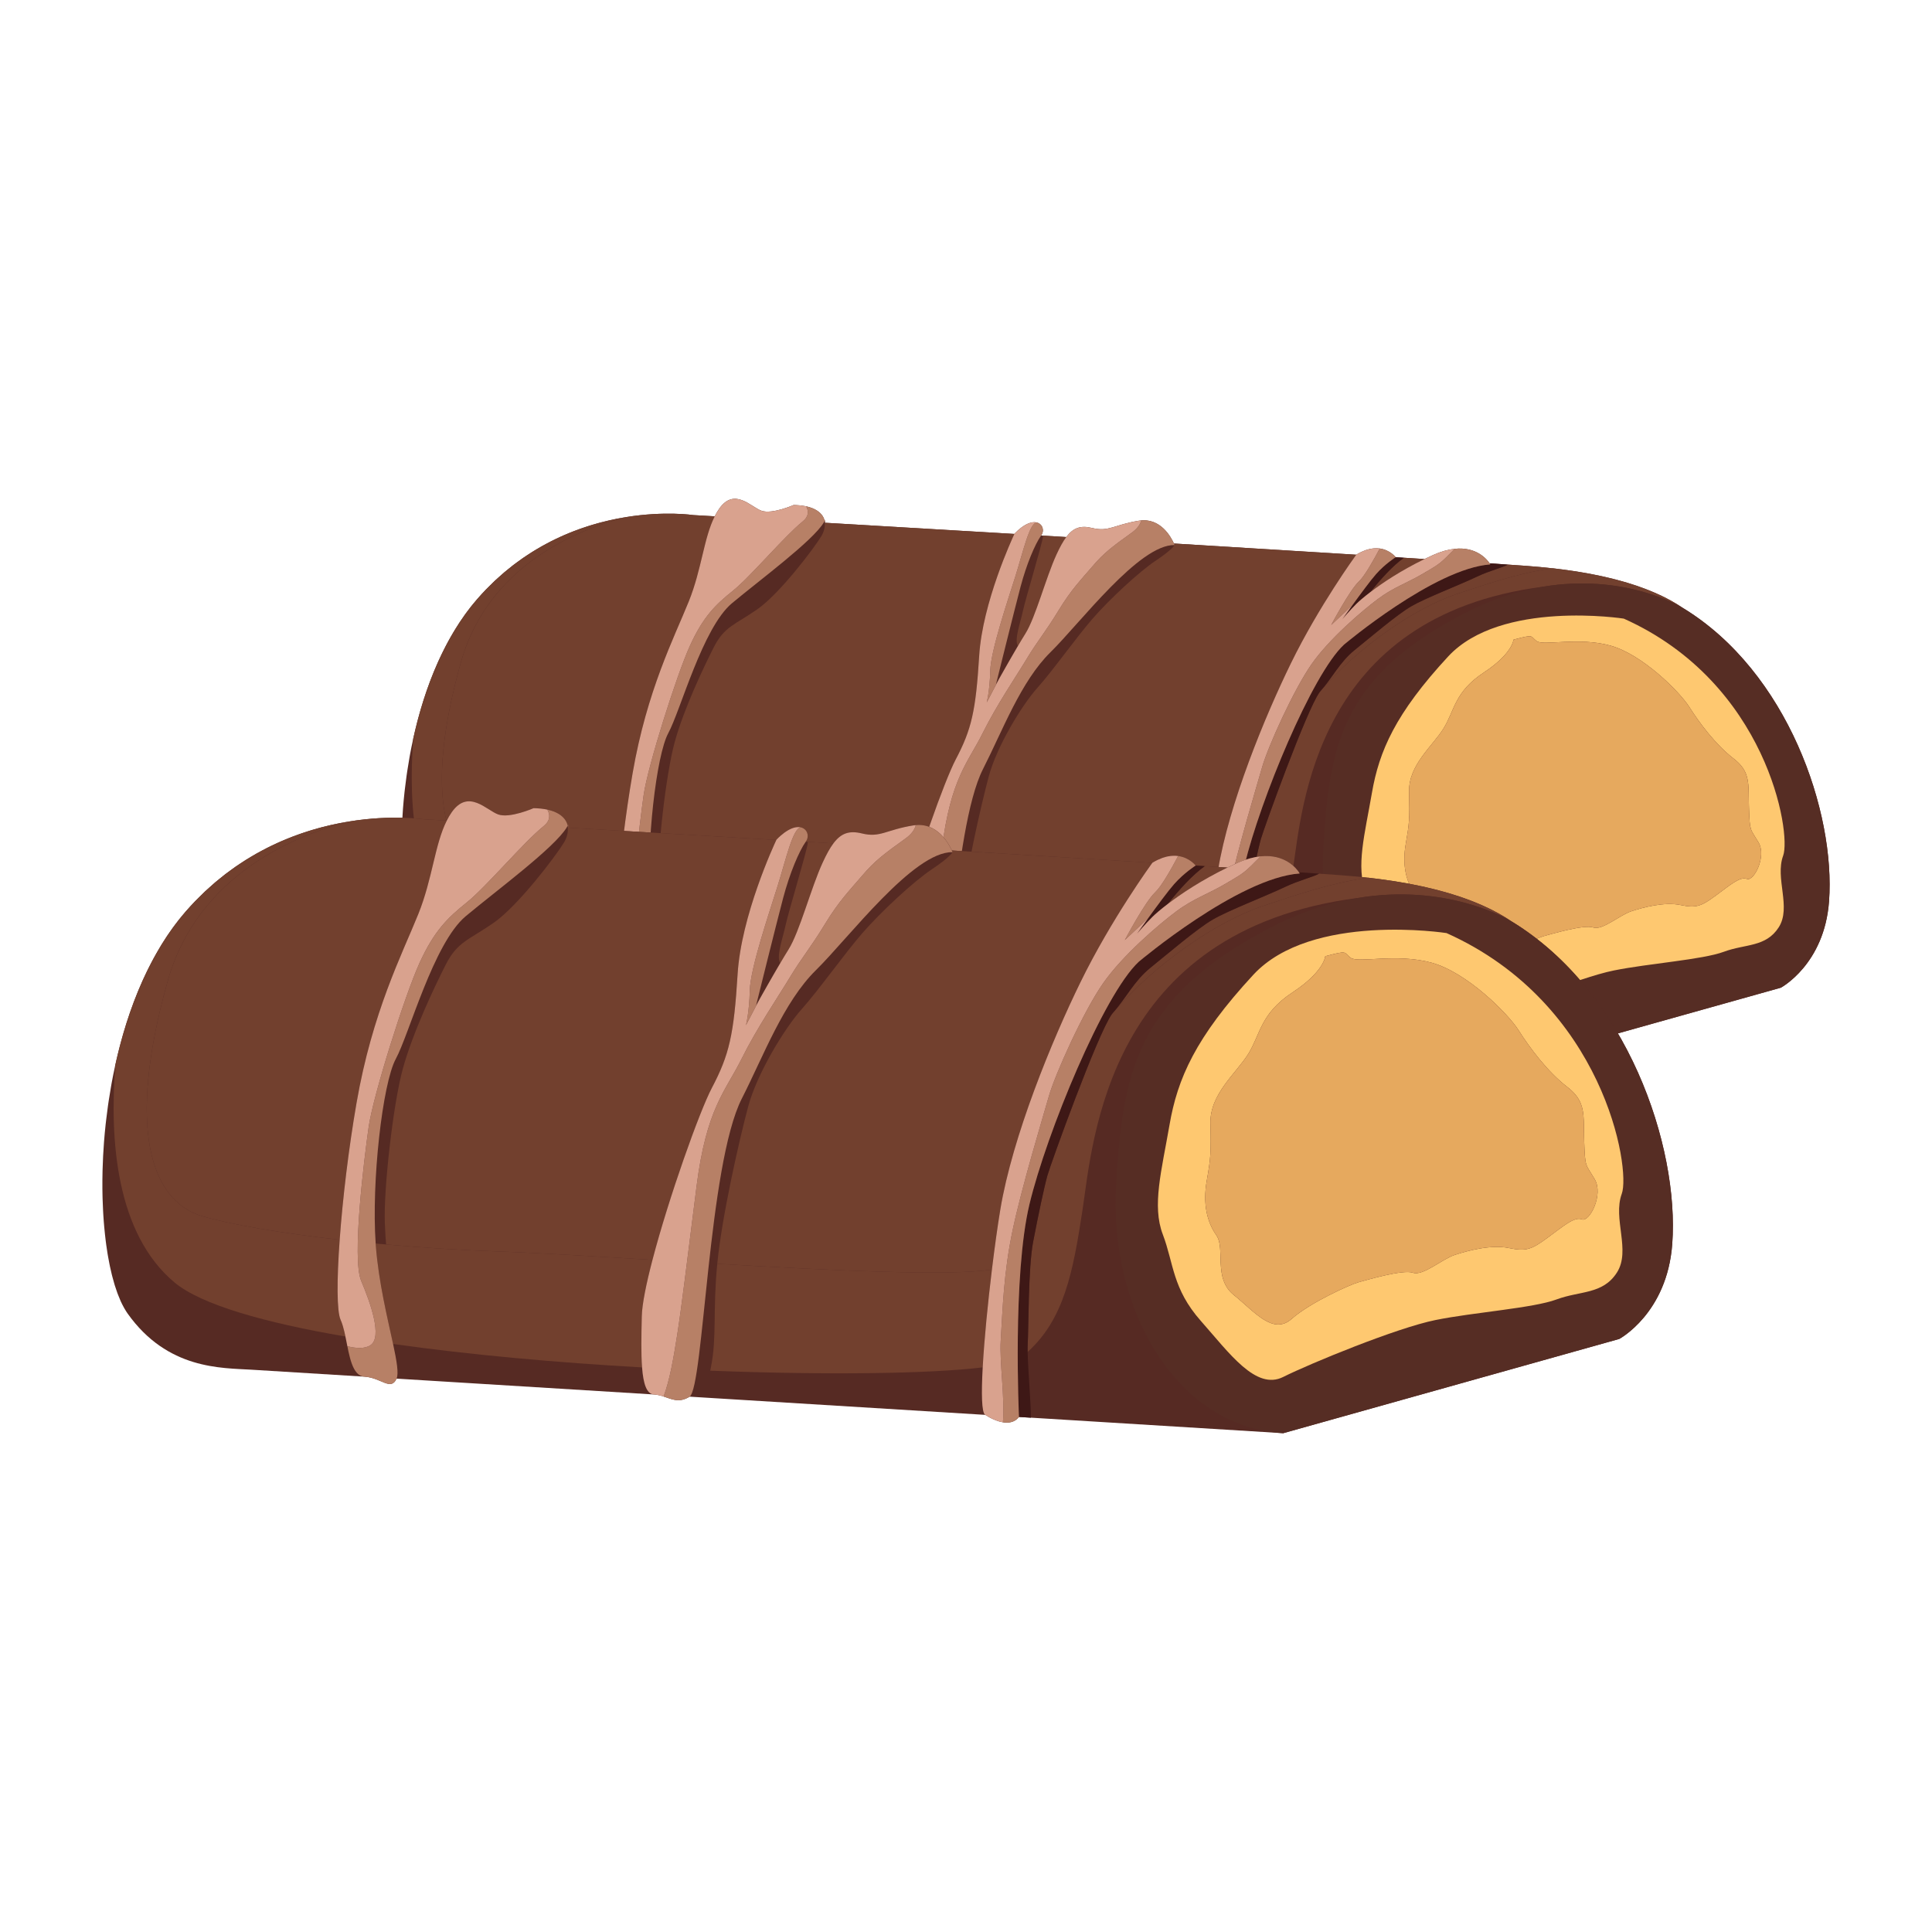<svg xmlns="http://www.w3.org/2000/svg" xmlns:xlink="http://www.w3.org/1999/xlink" x="0px" y="0px" width="2000px" height="2000px" viewBox="0 0 2000 2000" xml:space="preserve"><g id="BACKGROUND"></g><g id="OBJECT">	<g>		<g>			<path fill="#562A23" d="M1741.937,629.242c0,0-0.097-0.058-0.283-0.171c-1.06-0.72-2.153-1.428-3.268-2.143    c-0.808-0.515-1.619-1.038-2.467-1.553c-1.396-0.854-2.857-1.703-4.345-2.553c-0.673-0.384-1.307-0.77-1.999-1.15    c-2.158-1.192-4.42-2.37-6.771-3.541c-0.774-0.386-1.601-0.766-2.396-1.149c-1.706-0.818-3.44-1.635-5.252-2.438    c-0.998-0.451-2.038-0.894-3.072-1.337c-1.752-0.75-3.557-1.495-5.4-2.231c-1.069-0.425-2.127-0.846-3.219-1.265    c-2.179-0.834-4.44-1.65-6.751-2.458c-0.827-0.29-1.612-0.588-2.456-0.876c-3.149-1.069-6.414-2.111-9.8-3.13    c-0.932-0.281-1.914-0.549-2.861-0.821c-2.56-0.746-5.173-1.476-7.865-2.192c-1.313-0.343-2.666-0.683-4.014-1.024    c-2.512-0.63-5.081-1.247-7.707-1.849c-1.408-0.326-2.816-0.648-4.262-0.96c-2.992-0.652-6.078-1.272-9.209-1.884    c-1.141-0.226-2.229-0.453-3.389-0.67c-4.282-0.8-8.694-1.559-13.252-2.275c-1.145-0.181-2.353-0.341-3.514-0.515    c-3.521-0.534-7.109-1.039-10.797-1.519c-1.715-0.223-3.479-0.432-5.233-0.643c-1.742-0.211-3.422-0.441-5.201-0.644    c-0.071,0.013-0.137,0.027-0.206,0.04c-8.27-0.924-16.8-1.761-25.881-2.411c-6.237-0.445-12.961-0.921-20.111-1.416    c0,0,0.002,0,0.002-0.004c-5.98-0.411-12.314-0.843-18.903-1.294c-2.693-4.029-13.46-17.39-36.118-15.041c0,0,0,0,0-0.003    c-0.014,0.002-0.032,0.007-0.049,0.008c-1.577,0.167-3.215,0.412-4.909,0.733c-0.11,0.019-0.221,0.047-0.333,0.067    c-1.612,0.32-3.269,0.715-4.991,1.191c-0.112,0.03-0.222,0.058-0.343,0.087c-1.687,0.481-3.436,1.059-5.231,1.707    c-0.375,0.138-0.752,0.279-1.133,0.422c-1.823,0.688-3.683,1.43-5.61,2.307c-2.975,1.345-5.864,2.711-8.699,4.086    c-6.92-0.443-14.03-0.897-21.256-1.361h0.002c-1.586-0.098-3.244-0.204-4.844-0.307c-1.254-0.082-2.483-0.159-3.748-0.242l0,0    c0,0-5.647-7.524-16.476-9c0-0.002,0-0.008,0.005-0.011c-0.031-0.007-0.064-0.004-0.094-0.011    c-0.816-0.107-1.66-0.181-2.531-0.213c-0.437-0.016-0.893,0-1.341,0.005c-0.635,0.004-1.279,0.033-1.941,0.074    c-0.448,0.038-0.905,0.074-1.369,0.133c-0.875,0.106-1.782,0.258-2.7,0.451c-0.273,0.056-0.525,0.085-0.799,0.149    c-1.197,0.279-2.44,0.649-3.715,1.088c-0.375,0.133-0.765,0.287-1.153,0.435c-0.989,0.375-2.005,0.802-3.041,1.281    c-0.413,0.192-0.822,0.377-1.243,0.584c-1.42,0.707-2.863,1.479-4.361,2.405c0,0-0.03,0.041-0.043,0.054    c-58.183-3.652-122.898-7.619-188.739-11.605c-2.661-5.992-13.723-27.221-36.082-23.638    c-25.972,4.165-31.244,11.839-48.587,7.576c-11.856-2.919-19.556-0.276-26.788,9.362c-8.716-0.525-17.405-1.042-26.041-1.556    c0.048-0.064,0.098-0.163,0.144-0.225c3.5-4.867,1.459-11.84-4.769-13.305v-0.005h-0.007c-0.507-0.119-1.062-0.172-1.621-0.215    c-0.188-0.014-0.369-0.041-0.569-0.044c-0.493-0.013-1.026,0.03-1.559,0.08c-0.313,0.028-0.618,0.063-0.94,0.113    c-0.493,0.084-1.012,0.203-1.531,0.345c-0.418,0.105-0.842,0.241-1.275,0.383c-0.494,0.168-0.998,0.36-1.514,0.578    c-0.519,0.222-1.046,0.482-1.588,0.752c-0.49,0.251-0.984,0.505-1.495,0.802c-0.622,0.359-1.263,0.787-1.909,1.22    c-0.482,0.318-0.954,0.619-1.453,0.982c-0.76,0.559-1.553,1.217-2.349,1.884c-0.422,0.346-0.829,0.651-1.261,1.032    c-1.251,1.104-2.53,2.323-3.854,3.696c0,0-0.049,0.106-0.134,0.276c-72.621-4.318-140.646-8.322-196.021-11.569l0.179-2.919    c-0.127,0.306-0.387,0.676-0.542,0.994c-0.317-1.42-0.934-3.249-2.204-5.184c-2.464-3.743-7.385-7.813-16.938-9.883    c0,0,0,0-0.003,0c-0.702-0.15-1.445-0.283-2.189-0.419c-1.221-0.213-2.49-0.402-3.851-0.548    c-0.416-0.045-0.869-0.073-1.301-0.106c-1.76-0.162-3.609-0.275-5.627-0.304c0,0-22.203,9.749-33.176,5.96    c-10.967-3.777-28.094-24.614-43.877-2.137c-1.73,2.46-3.25,5.112-4.654,7.883c-14.27-0.83-22.156-1.282-22.156-1.282    s-29.162-4.452-69.718,2.101c0.002,0.001,0.008,0.001,0.008,0.001c-0.058,0.005-0.119,0.017-0.179,0.029    c-2.678,0.435-5.412,0.918-8.19,1.452c-0.545,0.108-1.11,0.233-1.66,0.344c-2.309,0.462-4.633,0.943-6.999,1.479    c-0.849,0.189-1.711,0.411-2.569,0.616c-2.102,0.494-4.207,1.006-6.346,1.565c-1.047,0.272-2.11,0.578-3.163,0.869    c-1.978,0.545-3.963,1.103-5.968,1.705c-1.188,0.358-2.386,0.742-3.584,1.119c-1.91,0.603-3.824,1.223-5.754,1.878    c-1.279,0.437-2.57,0.906-3.865,1.371c-1.866,0.665-3.737,1.352-5.619,2.076c-1.361,0.525-2.727,1.071-4.096,1.627    c-1.829,0.741-3.662,1.504-5.505,2.299c-1.418,0.617-2.841,1.247-4.267,1.896c-1.807,0.82-3.621,1.674-5.433,2.55    c-1.454,0.701-2.912,1.417-4.368,2.156c-1.804,0.915-3.603,1.868-5.402,2.836c-1.476,0.792-2.95,1.597-4.429,2.431    c-1.788,1.004-3.576,2.068-5.369,3.136c-1.479,0.885-2.957,1.767-4.438,2.695c-1.79,1.125-3.58,2.309-5.366,3.492    c-1.471,0.978-2.94,1.938-4.403,2.96c-1.801,1.246-3.592,2.568-5.382,3.883c-1.438,1.057-2.877,2.097-4.315,3.192    c-1.823,1.405-3.635,2.895-5.452,4.377c-1.379,1.12-2.765,2.214-4.136,3.376c-1.89,1.606-3.759,3.315-5.627,5.004    c-1.277,1.15-2.563,2.257-3.827,3.444c-2.063,1.938-4.095,3.99-6.129,6.037c-1.052,1.058-2.116,2.058-3.164,3.144    c-3.061,3.186-6.097,6.491-9.084,9.934c-33.101,38.123-54.209,90.351-66.071,144.186c0.012-0.096,0.013-0.199,0.023-0.3    c-0.186,0.832-0.325,1.671-0.504,2.506c-1.058,4.926-2.077,9.86-2.984,14.799c-0.207,1.123-0.39,2.24-0.587,3.367    c-0.806,4.533-1.549,9.065-2.224,13.597c-0.238,1.577-0.465,3.156-0.691,4.734c-0.595,4.253-1.132,8.493-1.624,12.714    c-0.173,1.491-0.359,2.979-0.523,4.461c-0.598,5.575-1.127,11.13-1.549,16.636c-0.011,0.125-0.018,0.249-0.025,0.37    c-0.656,8.681-1.095,17.245-1.317,25.65c-0.015,0.516-0.028,1.024-0.041,1.54c-0.129,5.42-0.181,10.774-0.14,16.044    c0.002,0.056,0.001,0.113-0.002,0.173c0.023,2.451,0.07,4.878,0.123,7.295c0.023,1.053,0.059,2.094,0.09,3.134    c0.11,3.689,0.263,7.32,0.456,10.904c0.072,1.361,0.143,2.728,0.231,4.074c0.118,1.923,0.252,3.823,0.4,5.707    c0.136,1.783,0.293,3.538,0.447,5.286c0.221,2.384,0.449,4.734,0.703,7.054c0.21,1.923,0.426,3.832,0.663,5.712    c0.178,1.394,0.351,2.784,0.54,4.146c0.385,2.793,0.79,5.549,1.234,8.227c0.16,0.977,0.342,1.921,0.508,2.886    c0.377,2.141,0.767,4.247,1.181,6.308c0.187,0.938,0.376,1.89,0.566,2.813c0.568,2.663,1.161,5.261,1.785,7.771    c0.177,0.712,0.368,1.395,0.546,2.088c0.558,2.151,1.145,4.243,1.746,6.267c0.165,0.555,0.325,1.123,0.492,1.67    c0.74,2.392,1.516,4.672,2.315,6.873c0.198,0.539,0.4,1.055,0.602,1.583c0.755,1.989,1.533,3.897,2.34,5.71    c0.11,0.253,0.218,0.52,0.325,0.767c0.901,1.975,1.839,3.815,2.801,5.56c0.22,0.411,0.451,0.808,0.676,1.205    c0.988,1.719,1.998,3.362,3.044,4.827c37.569,52.721,88.079,51.026,116.783,52.789l106.141,6.529    c15.866,1.043,24.659,13.714,30.166,1.962c0.013-0.026,0.016-0.075,0.031-0.103l242.328,14.917    c1.641,0.103,3.189,0.343,4.672,0.681c0.042,0.008,0.08,0.021,0.128,0.031c1.458,0.33,2.858,0.742,4.22,1.187    c7.94,2.607,14.551,6.233,24.419,0.226c0.022-0.014,0.038-0.049,0.063-0.063l2.194,0.136l11.864,0.729l264.275,16.266    c1.128,0.734,2.331,1.466,3.602,2.165c0.013,0.007,0.021,0.011,0.031,0.017c3.976,2.198,8.528,4.085,12.965,4.803    c0.004,0,0.009,0.004,0.012,0.004c0,0,0,0,0-0.002c5.736,0.925,11.28-0.107,15.12-5.031v-0.006l1.433,0.089l9.809,0.608v-0.006    l237.477,14.618l316.321-88.717c0,0,45.067-24.015,49.895-89.359C1900.215,841.107,1850.987,695.452,1741.937,629.242z"></path>			<path fill="none" d="M853.721,541.146L853.721,541.146c0.081,0.007,0.167,0.011,0.254,0.017c-0.034-0.473-0.116-1.13-0.29-1.921    c-0.294,0.594-0.62,1.204-1.013,1.84C853.028,541.104,853.363,541.125,853.721,541.146z"></path>			<path fill="#72402E" d="M1460.872,627.677c-14.936,8.688-42.811,32.587-58.506,45.226c-15.69,12.637-23.215,28.993-35.406,42.477    c-0.31,0.343-0.654,0.807-1.008,1.288c39.694-46.972,98.753-87.44,142.936-102.04c29.09-9.608,62.881-21.401,98.061-26.335    c-8.27-0.924-16.8-1.761-25.881-2.411c-6.237-0.445-12.961-0.921-20.111-1.416c-5.236,3.021-18.896,6.288-31.773,12.383    C1509.403,606.214,1475.812,618.996,1460.872,627.677z"></path>			<path fill="#72402E" d="M1418.67,612.868c12.36-9.42,31.461-22.229,55.968-34.137c-6.92-0.443-14.03-0.897-21.256-1.361    C1441.673,585.769,1429.242,599.557,1418.67,612.868z"></path>			<path fill="#72402E" d="M1079.616,554.499c0.005,0.393,0.016,0.791-0.018,1.351c-0.368,5.982-18.438,65.682-20.719,76.747    c-2.276,11.065-8.985,29.055-5.391,35.675c0.082,0.145,0.228,0.195,0.324,0.311c0.291-0.498,0.592-1.008,0.886-1.503    c0.058-0.097,0.116-0.186,0.173-0.286c1.014-1.714,1.999-3.354,2.954-4.938c0.262-0.431,0.52-0.851,0.776-1.275    c0.995-1.641,1.962-3.213,2.847-4.626c10.641-16.951,21.158-57.914,32.239-81.971c3.508-7.619,6.754-13.579,10.104-18.042    c-8.716-0.525-17.405-1.042-26.041-1.556v0.003C1078.373,554.426,1078.989,554.462,1079.616,554.499z"></path>			<path fill="#72402E" d="M477.095,685.682c-38.909,138.444-15.921,207.075,32.818,221.274    c26.714,7.776,73.159,15.806,129.123,22.144c2.786-38.407,8.382-85.652,15.853-128.722    c14.868-85.759,43.03-140.34,58.133-177.824c13.451-33.369,15.434-65.529,26.843-88.049c-14.27-0.83-22.156-1.282-22.156-1.282    s-29.162-4.452-69.718,2.101C599.727,547.64,505.612,584.213,477.095,685.682z"></path>			<path fill="#72402E" d="M853.975,541.163c-0.087-0.006-0.174-0.01-0.254-0.017c0.357,3.648-0.214,8.483-3.535,13.997    c-7.343,12.172-43.062,59.589-66.46,75.761c-23.404,16.167-33.896,17.688-44.817,39.138    c-10.918,21.447-31.15,64.257-40.432,98.076c-9.278,33.814-18.207,114.087-16.926,145.374c0.377,9.218,0.748,15.141,1.198,20.021    c34.465,3.074,71.232,5.434,108.386,6.711c34.075,1.168,85.6,4.345,142.342,7.807c15.376-58.737,44.168-139.62,55.973-162.041    c16.305-30.979,20.667-49.966,24.171-106.999c3.378-55.012,34.263-121.605,36.447-126.255    c-72.621-4.318-140.646-8.322-196.021-11.569l-0.05,0.826C853.998,541.993,854.011,541.679,853.975,541.163z"></path>			<path fill="#72402E" d="M1196.522,580.299c-17.52,11.665-48.075,40.2-65.296,59.943c-17.218,19.75-40.94,53.497-57.238,71.699    c-16.299,18.205-42.113,60.748-50.425,91.782c-8.311,31.039-24.749,103.238-29.093,147.982    c108.158,6.361,219.502,11.688,258.536,5.409c2.591-21.247,5.364-41.089,7.837-56.06    c11.469-69.441,48.894-160.047,75.596-214.604c28.939-59.132,66.688-111.02,67.55-112.206    c-58.183-3.652-122.898-7.619-188.739-11.605c0.433,0.973,0.665,1.582,0.665,1.582S1214.045,568.629,1196.522,580.299z"></path>			<path fill="#72402E" d="M1448.54,577.063c-1.254-0.082-2.483-0.159-3.748-0.242v0.005    C1446.037,576.902,1447.3,576.982,1448.54,577.063z"></path>			<path fill="#63352A" d="M419.25,815.899c0.491-4.221,1.028-8.461,1.624-12.714C420.279,807.438,419.742,811.673,419.25,815.899z"></path>			<path fill="#63352A" d="M421.565,798.451c0.675-4.531,1.418-9.063,2.224-13.597C422.986,789.394,422.24,793.92,421.565,798.451z"></path>			<path fill="#72402E" d="M483.672,969.353c25.086,20.917,84.733,37.773,160.748,50.806c-0.222-1.077-0.449-2.163-0.684-3.208    c-0.101-0.438-0.19-0.884-0.292-1.31c-0.423-1.816-0.886-3.535-1.372-5.184c-0.125-0.413-0.252-0.808-0.377-1.211    c-0.536-1.68-1.1-3.288-1.748-4.699c-3.677-8.015-3.676-37.392-0.911-75.447c-55.964-6.338-102.408-14.367-129.123-22.144    c-48.74-14.199-71.728-82.83-32.818-221.274C505.612,584.213,599.727,547.64,647.99,535.323c0.002,0.001,0.008,0.001,0.008,0.001    c-0.058,0.005-0.119,0.017-0.179,0.029c-2.678,0.435-5.412,0.918-8.19,1.452c-0.545,0.108-1.11,0.233-1.66,0.344    c-2.309,0.462-4.633,0.943-6.999,1.479c-0.849,0.189-1.711,0.411-2.569,0.616c-2.102,0.494-4.207,1.006-6.346,1.565    c-1.047,0.272-2.11,0.578-3.163,0.869c-1.978,0.545-3.963,1.103-5.968,1.705c-1.188,0.358-2.386,0.742-3.584,1.119    c-1.91,0.603-3.824,1.223-5.754,1.878c-1.279,0.437-2.57,0.906-3.865,1.371c-1.866,0.665-3.737,1.352-5.619,2.076    c-1.361,0.525-2.727,1.071-4.096,1.627c-1.829,0.741-3.662,1.504-5.505,2.299c-1.418,0.617-2.841,1.247-4.267,1.896    c-1.807,0.82-3.621,1.674-5.433,2.55c-1.454,0.701-2.912,1.417-4.368,2.156c-1.804,0.915-3.603,1.868-5.402,2.836    c-1.476,0.792-2.95,1.597-4.429,2.431c-1.788,1.004-3.576,2.068-5.369,3.136c-1.479,0.885-2.957,1.767-4.438,2.695    c-1.79,1.125-3.58,2.309-5.366,3.492c-1.471,0.978-2.94,1.938-4.403,2.96c-1.801,1.246-3.592,2.568-5.382,3.883    c-1.438,1.057-2.877,2.097-4.315,3.192c-1.823,1.405-3.635,2.895-5.452,4.377c-1.379,1.12-2.765,2.214-4.136,3.376    c-1.89,1.606-3.759,3.315-5.627,5.004c-1.277,1.15-2.563,2.257-3.827,3.444c-2.063,1.938-4.095,3.99-6.129,6.037    c-1.052,1.058-2.116,2.058-3.164,3.144c-3.061,3.186-6.097,6.491-9.084,9.934c-36.579,42.126-58.554,101.474-69.535,161.19    c1.065-5.775,2.214-11.55,3.488-17.305C422.276,835.252,428.585,923.417,483.672,969.353z"></path>			<path fill="#63352A" d="M417.178,836.996c0.422-5.506,0.951-11.061,1.549-16.636C418.132,825.936,417.6,831.49,417.178,836.996z"></path>			<path fill="#72402E" d="M1365.952,716.667c-13.524,18.683-57.707,141.179-60.706,151.915c-3.077,11.007-8.725,37.87-13.434,62.39    c-4.709,24.517-4.243,82.153-5.124,96.503c-0.11,1.797-0.112,4.294-0.055,7.188c34.283-30.922,42.769-74.951,51.775-134.438    c9.602-63.428,22.754-262.341,258.611-292.823c0.142-0.018,0.283-0.026,0.425-0.045c82.583-13.747,139.735,19.05,144.208,21.715    c-1.06-0.72-2.153-1.428-3.268-2.143c-0.808-0.515-1.619-1.038-2.467-1.553c-1.396-0.854-2.857-1.703-4.345-2.553    c-0.673-0.384-1.307-0.77-1.999-1.15c-2.158-1.192-4.42-2.37-6.771-3.541c-0.774-0.386-1.601-0.766-2.396-1.149    c-1.706-0.818-3.44-1.635-5.252-2.438c-0.998-0.451-2.038-0.894-3.072-1.337c-1.752-0.75-3.557-1.495-5.4-2.231    c-1.069-0.425-2.127-0.846-3.219-1.265c-2.179-0.834-4.44-1.65-6.751-2.458c-0.827-0.29-1.612-0.588-2.456-0.876    c-3.149-1.069-6.414-2.111-9.8-3.13c-0.932-0.281-1.914-0.549-2.861-0.821c-2.56-0.746-5.173-1.476-7.865-2.192    c-1.313-0.343-2.666-0.683-4.014-1.024c-2.512-0.63-5.081-1.247-7.707-1.849c-1.408-0.326-2.816-0.648-4.262-0.96    c-2.992-0.652-6.078-1.272-9.209-1.884c-1.141-0.226-2.229-0.453-3.389-0.67c-4.282-0.8-8.694-1.559-13.252-2.275    c-1.145-0.181-2.353-0.341-3.514-0.515c-3.521-0.534-7.109-1.039-10.797-1.519c-1.715-0.223-3.479-0.432-5.233-0.643    c-1.742-0.211-3.422-0.441-5.201-0.644c-0.071,0.013-0.137,0.027-0.206,0.04c-35.18,4.934-68.971,16.727-98.061,26.335    C1464.705,629.227,1405.646,669.695,1365.952,716.667z"></path>			<path fill="#72402E" d="M988.484,1049.167c-0.223,1.104-0.407,2.084-0.617,3.141c108.751,4.221,205.808,3.025,256.465-3.104    c1.455-26.477,4.861-60.798,8.675-92.089c-39.034,6.279-150.378,0.952-258.536-5.409c0,0.004,0,0.004,0,0.004    C990.123,996.46,994.231,1020.667,988.484,1049.167z"></path>			<path fill="#72402E" d="M923.678,1049.241c-0.973-12.701-0.687-29.317-0.258-48.084c0.263-11.481,4.188-30.696,10.057-53.126    c-56.742-3.462-108.268-6.639-142.342-7.807c-37.153-1.277-73.92-3.637-108.386-6.711c-3.296-0.297-6.574-0.593-9.829-0.903    c0.047,0.65,0.082,1.32,0.135,1.956c2.658,34.671,11.089,68.469,16.253,92.6C761.513,1037.433,843.841,1044.731,923.678,1049.241    z"></path>			<path fill="#3E1816" d="M1391.22,667.409c-33.098,30.773-86.716,161.113-102.833,228.131    c-16.112,67.013-9.904,200.273-9.904,200.333l1.433,0.089l9.809,0.608v-0.006c0.032-13.082-2.738-45.146-3.09-61.902    c-0.058-2.894-0.056-5.391,0.055-7.188c0.881-14.35,0.415-71.986,5.124-96.503c4.709-24.52,10.356-51.383,13.434-62.39    c2.999-10.736,47.182-133.232,60.706-151.915c0.354-0.481,0.698-0.945,1.008-1.288c12.191-13.483,19.716-29.84,35.406-42.477    c15.695-12.639,43.57-36.538,58.506-45.226c14.939-8.681,48.531-21.463,68.311-30.829c12.877-6.095,26.537-9.361,31.773-12.383    c0,0,0.002,0,0.002-0.004c-5.98-0.411-12.314-0.843-18.903-1.294c0.471,0.708,0.702,1.13,0.702,1.13    C1484.896,588.35,1391.22,667.409,1391.22,667.409z"></path>			<path fill="#3E1816" d="M1424.52,594.304c-5.478,6.181-16.28,20.792-24.42,32.025c0,0,0,0,0.005,0    c-2.943,4.053-5.531,7.672-7.404,10.289c-0.033,0.048-0.064,0.091-0.098,0.132c-0.384,0.542-0.723,1.014-1.035,1.457    c-0.146,0.197-0.281,0.393-0.409,0.567c-0.23,0.325-0.45,0.642-0.635,0.894c-0.217,0.304-0.435,0.615-0.567,0.805    c-0.01,0.008-0.02,0.023-0.026,0.034c-0.184,0.261-0.284,0.4-0.284,0.4s7.763-9.129,14.579-15.912    c2.333-2.319,7.276-6.662,14.445-12.127c10.572-13.312,23.003-27.1,34.712-35.498h0.002c-1.586-0.098-3.244-0.204-4.844-0.307    c-1.24-0.081-2.503-0.161-3.748-0.237C1444.771,576.841,1433.966,583.622,1424.52,594.304z"></path>			<path fill="#562D24" d="M1597.445,607.356c-25.17,4.189-52.686,12.666-81.812,27.687    c-128.953,66.497-139.504,140.264-145.687,241.907c-6.989,114.823,54.415,227.9,157.253,234.232l316.321-88.717    c0,0,45.067-24.015,49.895-89.359c6.799-91.999-42.429-237.654-151.479-303.864c0,0-0.097-0.058-0.283-0.171    C1737.181,626.406,1680.028,593.609,1597.445,607.356z M1680.942,640.393c148.387,66.473,173.611,221.914,164.969,245.387    c-8.644,23.475,8.725,53.347-4.553,74.137c-13.281,20.793-34.658,17.078-56.768,25.323    c-22.108,8.237-77.556,12.042-114.013,19.404c-36.464,7.36-117.736,40.774-143.412,53.602    c-25.677,12.825-50.56-22.308-77.491-52.771c-26.939-30.461-25.47-54.373-35.812-81.418c-10.342-27.04-1.11-60.078,6.342-103.246    c7.451-43.169,24.246-82.117,78.883-141.177C1553.722,620.577,1680.942,640.393,1680.942,640.393z"></path>			<path fill="#B78066" d="M830.916,539.814c-18.502,14.829-53.976,57.057-72.03,71.552c-18.062,14.494-30.814,26.688-44.687,57.157    c-13.876,30.465-43.666,124.66-47.893,154.407c-4.228,29.747-15.944,123.848-7.062,144.801    c8.883,20.948,20.127,52.843,8.851,60.553c-5.111,3.492-13.511,3.192-21.83,0.995c-0.523-2.595-1.032-5.194-1.552-7.749    c3.375,16.624,6.063,35.703,17.562,36.417c0.038,0.002,0.073,0.008,0.117,0.01c15.866,1.043,24.659,13.714,30.166,1.962    c0.013-0.026,0.016-0.075,0.031-0.103c2.153-4.781,0.157-16.587-3.279-32.65c-5.165-24.131-13.595-57.929-16.253-92.6    c-0.053-0.636-0.087-1.306-0.135-1.956c-4.072-58.033,6.435-150.753,18.926-173.729c12.63-23.228,35.502-109.043,65.863-134.384    c28.877-24.1,83.25-64.235,94.962-83.415c0.393-0.636,0.718-1.246,1.013-1.84c-0.317-1.42-0.934-3.249-2.204-5.184    c-2.464-3.743-7.385-7.813-16.938-9.883C837.284,529.206,837.283,534.714,830.916,539.814z"></path>			<path fill="#B78066" d="M853.998,541.993l0.05-0.826l0.179-2.919c-0.127,0.306-0.387,0.676-0.542,0.994    c0.174,0.791,0.256,1.448,0.29,1.921C854.011,541.679,853.998,541.993,853.998,541.993z"></path>			<path fill="#B78066" d="M1051.369,595.725c-7.743,24.729-25.804,77.729-26.286,98.655c-0.489,20.927-3.615,32.737-3.615,32.737    s6.53-12.562,12.908-24.627c-2.076,3.705-3.359,6.014-3.359,6.014s19.147-77.251,25.397-100.866    c6.203-23.451,15.001-44.313,21.338-53.249v-0.003c0.048-0.064,0.098-0.163,0.144-0.225c3.5-4.867,1.459-11.84-4.769-13.305    C1065.621,541.582,1059.104,571.041,1051.369,595.725z"></path>			<path fill="#B78066" d="M1171.485,551.486c-20.085,14.374-28.896,21.034-40.54,34.721    c-11.643,13.689-21.869,23.864-35.221,45.848c-13.352,21.984-21.966,31.791-32.882,49.96    c-10.91,18.168-30.684,46.961-45.749,77.24c-15.063,30.284-32.831,45.999-42.167,119.838    c-9.337,73.848-14.226,114.353-18.158,139.315c-3.569,22.66-7.006,42.615-12.833,58.224c7.94,2.607,14.551,6.233,24.419,0.226    c0.022-0.014,0.038-0.049,0.063-0.063c13.279-8.716,17.42-218.331,49.209-280.71c20.373-39.969,39.188-90.797,69.847-120.928    c30.655-30.124,91.674-111.62,128.44-110.934c0,0-0.232-0.609-0.665-1.582c-2.661-5.992-13.723-27.221-36.082-23.638    c0.762-0.126,1.459-0.122,2.189-0.184C1180.333,542.848,1177.479,547.21,1171.485,551.486z"></path>			<path fill="#B78066" d="M1051.451,672.607c1.097-1.879,2.187-3.734,3.248-5.528c-0.294,0.495-0.595,1.005-0.886,1.503    C1053.033,669.902,1052.249,671.244,1051.451,672.607z"></path>			<path fill="#B78066" d="M1263.351,1100.908c-4.437-0.718-8.989-2.606-12.965-4.803    C1254.361,1098.304,1258.914,1100.19,1263.351,1100.908z"></path>			<path fill="#B78066" d="M1378.071,646.995c0,0,9.857-9.289,22.028-20.666c8.14-11.233,18.942-25.845,24.42-32.025    c9.446-10.682,20.252-17.463,20.272-17.478v-0.005l0,0c0,0-5.647-7.524-16.476-9c-6.419,12.127-15.73,28.646-21.593,34.128    C1397.089,610.957,1378.071,646.995,1378.071,646.995z"></path>			<path fill="#B78066" d="M1473.781,593.443c-17.439,10.35-30.89,14.327-47.242,26.523c-16.354,12.199-50.545,41.31-68.976,67.783    s-44.826,84.862-50.931,106.096c-6.104,21.229-25.688,86.039-34.161,126.326c-8.478,40.294-9.339,73.845-11.176,103.742    c-1.261,20.527,3.988,53.336,2.066,76.996c5.736,0.925,11.28-0.107,15.12-5.031v-0.006c0-0.06-6.208-133.32,9.904-200.333    c16.117-67.018,69.735-197.357,102.833-228.131c0,0,93.676-79.06,151.537-83.112c0,0-0.231-0.422-0.702-1.13    c-2.693-4.029-13.46-17.39-36.118-15.041C1489.948,584.256,1491.214,583.092,1473.781,593.443z"></path>			<path fill="#B78066" d="M1246.753,1093.924c1.128,0.734,2.331,1.466,3.602,2.165c-1.323-0.729-2.58-1.495-3.751-2.26    C1246.646,1093.859,1246.703,1093.891,1246.753,1093.924z"></path>			<path fill="#D9A28E" d="M654.888,800.378c-7.471,43.069-13.067,90.314-15.853,128.722c-2.765,38.056-2.766,67.433,0.911,75.447    c0.648,1.411,1.212,3.02,1.748,4.699c0.125,0.403,0.252,0.798,0.377,1.211c0.486,1.648,0.949,3.367,1.372,5.184    c0.102,0.426,0.191,0.872,0.292,1.31c0.235,1.045,0.462,2.131,0.684,3.208c0.1,0.461,0.199,0.905,0.293,1.372    c0.521,2.555,1.029,5.154,1.552,7.749c8.319,2.197,16.719,2.497,21.83-0.995c11.276-7.71,0.032-39.604-8.851-60.553    c-8.883-20.953,2.834-115.054,7.062-144.801c4.227-29.747,34.017-123.942,47.893-154.407    c13.873-30.469,26.625-42.663,44.687-57.157c18.054-14.495,53.528-56.723,72.03-71.552c6.367-5.101,6.368-10.608,3.627-15.639    c0,0,0,0-0.003,0c-0.702-0.15-1.445-0.283-2.189-0.419c-1.221-0.213-2.49-0.402-3.851-0.548    c-0.416-0.045-0.869-0.073-1.301-0.106c-1.76-0.162-3.609-0.275-5.627-0.304c0,0-22.203,9.749-33.176,5.96    c-10.967-3.777-28.094-24.614-43.877-2.137c-1.73,2.46-3.25,5.112-4.654,7.883c-11.409,22.52-13.393,54.68-26.843,88.049    C697.918,660.038,669.756,714.619,654.888,800.378z"></path>			<path fill="#D9A28E" d="M989.45,785.99c-11.805,22.421-40.597,103.304-55.973,162.041c-5.869,22.43-9.794,41.645-10.057,53.126    c-0.429,18.767-0.715,35.383,0.258,48.084c1.184,15.427,4.235,25.058,11.23,25.485c0,0,0.002,0.007,0.008,0.007    c1.641,0.103,3.189,0.343,4.672,0.681c0.042,0.008,0.08,0.021,0.128,0.031c1.458,0.33,2.858,0.742,4.22,1.187    c5.827-15.608,9.263-35.563,12.833-58.224c3.933-24.963,8.821-65.468,18.158-139.315c9.336-73.839,27.104-89.554,42.167-119.838    c15.065-30.279,34.839-59.072,45.749-77.24c10.916-18.169,19.53-27.976,32.882-49.96c13.352-21.983,23.578-32.158,35.221-45.848    c11.645-13.687,20.455-20.347,40.54-34.721c5.994-4.276,8.848-8.639,9.872-12.667c-0.73,0.062-1.428,0.058-2.189,0.184    c-25.972,4.165-31.244,11.839-48.587,7.576c-11.856-2.919-19.556-0.276-26.788,9.362c-3.351,4.463-6.597,10.423-10.104,18.042    c-11.081,24.057-21.599,65.02-32.239,81.971c-0.885,1.413-1.852,2.985-2.847,4.626c-0.257,0.425-0.515,0.845-0.776,1.275    c-0.955,1.583-1.94,3.224-2.954,4.938c-0.057,0.101-0.115,0.189-0.173,0.286c-1.062,1.794-2.151,3.649-3.248,5.528    c-0.337,0.577-0.668,1.145-1.005,1.728c-0.903,1.542-1.798,3.086-2.69,4.635c-0.333,0.575-0.652,1.134-0.981,1.701    c-0.895,1.552-1.774,3.085-2.645,4.604c-0.467,0.817-0.914,1.602-1.374,2.402c-0.575,1.018-1.136,2.003-1.694,2.979    c-0.816,1.438-1.582,2.787-2.332,4.117c-0.368,0.648-0.74,1.301-1.088,1.918c-0.543,0.967-1.038,1.844-1.532,2.719    c-0.202,0.357-0.379,0.679-0.573,1.018c-0.375,0.67-0.803,1.429-1.143,2.028c-0.005,0.011-0.008,0.026-0.018,0.035    c-6.378,12.065-12.908,24.627-12.908,24.627s3.126-11.811,3.615-32.737c0.482-20.927,18.543-73.926,26.286-98.655    c7.734-24.684,14.252-54.143,21.758-54.868v-0.005h-0.007c-0.507-0.119-1.062-0.172-1.621-0.215    c-0.188-0.014-0.369-0.041-0.569-0.044c-0.493-0.013-1.026,0.03-1.559,0.08c-0.313,0.028-0.618,0.063-0.94,0.113    c-0.493,0.084-1.012,0.203-1.531,0.345c-0.418,0.105-0.842,0.241-1.275,0.383c-0.494,0.168-0.998,0.36-1.514,0.578    c-0.519,0.222-1.046,0.482-1.588,0.752c-0.49,0.251-0.984,0.505-1.495,0.802c-0.622,0.359-1.263,0.787-1.909,1.22    c-0.482,0.318-0.954,0.619-1.453,0.982c-0.76,0.559-1.553,1.217-2.349,1.884c-0.422,0.346-0.829,0.651-1.261,1.032    c-1.251,1.104-2.53,2.323-3.854,3.696c0,0-0.049,0.106-0.134,0.276c-2.185,4.649-33.069,71.243-36.447,126.255    C1010.117,736.024,1005.755,755.011,989.45,785.99z"></path>			<path fill="#D9A28E" d="M1260.844,901.056c-2.473,14.971-5.246,34.813-7.837,56.06c-3.813,31.291-7.22,65.612-8.675,92.089    c-1.353,24.628-1.021,42.472,2.271,44.625c1.171,0.765,2.428,1.53,3.751,2.26c0.013,0.007,0.021,0.011,0.031,0.017    c3.976,2.196,8.528,4.085,12.965,4.803c0.004,0,0.009,0.004,0.012,0.004c0,0,0,0,0-0.002c1.922-23.66-3.327-56.469-2.066-76.996    c1.837-29.897,2.698-63.448,11.176-103.742c8.474-40.287,28.058-105.098,34.161-126.326c6.104-21.233,32.5-79.622,50.931-106.096    s52.621-55.584,68.976-67.783c16.353-12.196,29.803-16.174,47.242-26.523c17.433-10.352,16.167-9.188,32.155-25.317    c0,0,0,0,0-0.003c-0.014,0.002-0.032,0.007-0.049,0.008c-1.577,0.167-3.215,0.412-4.909,0.733    c-0.11,0.019-0.221,0.047-0.333,0.067c-1.612,0.32-3.269,0.715-4.991,1.191c-0.112,0.03-0.222,0.058-0.343,0.087    c-1.687,0.481-3.436,1.059-5.231,1.707c-0.375,0.138-0.752,0.279-1.133,0.422c-1.823,0.688-3.683,1.43-5.61,2.307    c-2.975,1.345-5.864,2.711-8.699,4.086c-24.507,11.908-43.607,24.717-55.968,34.137c-7.169,5.465-12.112,9.808-14.445,12.127    c-6.816,6.783-14.579,15.912-14.579,15.912s0.101-0.14,0.284-0.4c0.007-0.011,0.017-0.026,0.026-0.034    c0.133-0.189,0.351-0.501,0.567-0.805c0.185-0.252,0.404-0.568,0.635-0.894c0.128-0.175,0.264-0.37,0.409-0.567    c0.313-0.443,0.651-0.915,1.035-1.457c0.033-0.041,0.064-0.084,0.098-0.132c1.873-2.617,4.461-6.236,7.404-10.289    c-0.005,0-0.005,0-0.005,0c-12.171,11.377-22.028,20.666-22.028,20.666s19.018-36.038,28.652-45.046    c5.862-5.481,15.174-22.001,21.593-34.128c0-0.002,0-0.008,0.005-0.011c-0.031-0.007-0.064-0.004-0.094-0.011    c-0.816-0.107-1.66-0.181-2.531-0.213c-0.437-0.016-0.893,0-1.341,0.005c-0.635,0.004-1.279,0.033-1.941,0.074    c-0.448,0.038-0.905,0.074-1.369,0.133c-0.875,0.106-1.782,0.258-2.7,0.451c-0.273,0.056-0.525,0.085-0.799,0.149    c-1.197,0.279-2.44,0.649-3.715,1.088c-0.375,0.133-0.765,0.287-1.153,0.435c-0.989,0.375-2.005,0.802-3.041,1.281    c-0.413,0.192-0.822,0.377-1.243,0.584c-1.42,0.707-2.863,1.479-4.361,2.405c0,0-0.03,0.041-0.043,0.054    c-0.862,1.187-38.61,53.074-67.55,112.206C1309.737,741.009,1272.313,831.614,1260.844,901.056z"></path>			<path fill="#FEC870" d="M1499.088,679.634c-54.637,59.06-71.432,98.008-78.883,141.177    c-7.452,43.168-16.684,76.206-6.342,103.246c10.342,27.045,8.872,50.957,35.812,81.418    c26.932,30.463,51.814,65.596,77.491,52.771c25.676-12.827,106.948-46.241,143.412-53.602    c36.457-7.362,91.904-11.167,114.013-19.404c22.109-8.245,43.486-4.53,56.768-25.323c13.277-20.79-4.091-50.662,4.553-74.137    c8.643-23.473-16.582-178.914-164.969-245.387C1680.942,640.393,1553.722,620.577,1499.088,679.634z M1535.878,696.303    c30.024-19.767,30.899-34.114,30.899-34.114c21.969-5.853,17.034-3.755,23.92,1.469c6.88,5.225,43.488-4.529,76.523,4.7    c33.041,9.229,71.495,47.604,81.684,63.719c10.188,16.116,27.237,38.993,45.576,53.081c6.981,5.365,10.839,10.468,12.996,16.107    l0,0c0.007,0.022,0.013,0.041,0.021,0.062c0.397,1.051,0.729,2.116,1.021,3.206c0.064,0.243,0.12,0.496,0.182,0.744    c0.221,0.903,0.413,1.822,0.574,2.763c0.049,0.271,0.097,0.549,0.136,0.829c0.153,1.018,0.287,2.061,0.39,3.126    c0.021,0.172,0.039,0.345,0.054,0.52c0.232,2.577,0.338,5.321,0.396,8.256c0.008,0.316,0.014,0.651,0.015,0.967    c0.027,1.33,0.046,2.7,0.062,4.113c0.013,1.135,0.031,2.34,0.046,3.539c0.008,0.586,0.019,1.17,0.026,1.777    c0.033,1.69,0.069,3.432,0.135,5.254c0.877,24.888,1.124,20.853,9.823,35.541c8.7,14.687-4.905,40.752-11.931,37.924    c-7.027-2.834-17.184,6.146-32.266,17.223c-15.084,11.074-20.014,13.17-36.607,9.752s-38.557,2.434-50.813,6.48    c-12.249,4.048-29.977,20.083-39.439,16.786c-9.456-3.305-43.633,6.923-50.952,8.872c-7.321,1.952-45.356,18.82-63.128,34.531    c-17.77,15.71-35.106-6.956-54.641-22.56c-1.092-0.876-2.054-1.8-2.957-2.748c-0.207-0.209-0.405-0.425-0.604-0.644    c-0.851-0.939-1.631-1.91-2.325-2.916c-0.074-0.111-0.142-0.229-0.216-0.344c-0.633-0.945-1.19-1.912-1.693-2.899    c-0.106-0.208-0.217-0.413-0.321-0.627c-0.517-1.076-0.982-2.172-1.375-3.289c-0.056-0.156-0.106-0.316-0.158-0.473    c-0.36-1.063-0.674-2.139-0.941-3.229c-0.036-0.138-0.07-0.267-0.104-0.4c-0.283-1.199-0.511-2.41-0.701-3.626    c-0.021-0.136-0.043-0.271-0.06-0.403c-0.829-5.559-0.861-11.245-1.027-16.548c-0.225-7.145-0.716-13.6-3.861-18.073    c-8.831-12.543-12.753-29.589-9.044-50.967c3.716-21.375,4.179-26.146,3.488-54.102c-0.682-27.95,24.522-47.4,35.855-65.909    C1505.87,735.267,1505.858,716.056,1535.878,696.303z"></path>			<path fill="#E6A95E" d="M1809.853,812.514c0.232,2.577,0.34,5.314,0.396,8.256    C1810.19,817.835,1810.085,815.091,1809.853,812.514z"></path>			<path fill="#E6A95E" d="M1820.355,871.961c-8.699-14.688-8.946-10.653-9.823-35.541c-0.065-1.822-0.102-3.563-0.135-5.254    c-0.008-0.607-0.019-1.191-0.026-1.777c-0.015-1.199-0.033-2.404-0.046-3.539c-0.016-1.413-0.034-2.783-0.062-4.113    c-0.001-0.315-0.007-0.65-0.015-0.967c-0.057-2.941-0.164-5.679-0.396-8.256c-0.015-0.175-0.033-0.348-0.054-0.52    c-0.103-1.065-0.236-2.108-0.39-3.126c-0.039-0.28-0.087-0.558-0.136-0.829c-0.161-0.94-0.354-1.859-0.574-2.763    c-0.062-0.248-0.117-0.501-0.182-0.744c-0.292-1.09-0.623-2.155-1.021-3.206c-0.008-0.021-0.014-0.039-0.021-0.062    c-2.157-5.64-6.015-10.742-12.996-16.107c-18.339-14.088-35.388-36.965-45.576-53.081    c-10.188-16.115-48.643-54.489-81.684-63.719c-33.035-9.229-69.644,0.524-76.523-4.7c-6.886-5.224-1.951-7.321-23.92-1.469    c0,0-0.875,14.348-30.899,34.114c-30.02,19.753-30.008,38.964-41.344,57.47c-11.333,18.509-36.537,37.959-35.855,65.909    c0.69,27.955,0.228,32.727-3.488,54.102c-3.709,21.378,0.213,38.424,9.044,50.967c3.146,4.474,3.637,10.929,3.861,18.073    c0.166,5.303,0.198,10.989,1.027,16.548c0.017,0.132,0.039,0.268,0.06,0.403c0.19,1.216,0.418,2.427,0.701,3.626    c0.034,0.134,0.068,0.263,0.104,0.4c0.268,1.091,0.581,2.166,0.941,3.229c0.052,0.156,0.103,0.316,0.158,0.473    c0.393,1.117,0.858,2.213,1.375,3.289c0.104,0.214,0.215,0.419,0.321,0.627c0.503,0.987,1.061,1.954,1.693,2.899    c0.074,0.115,0.142,0.232,0.216,0.344c0.694,1.006,1.475,1.977,2.325,2.916c0.198,0.219,0.396,0.435,0.604,0.644    c0.903,0.948,1.865,1.872,2.957,2.748c19.534,15.604,36.871,38.27,54.641,22.56c17.771-15.711,55.807-32.579,63.128-34.531    c7.319-1.949,41.496-12.177,50.952-8.872c9.463,3.297,27.19-12.738,39.439-16.786c12.256-4.047,34.219-9.898,50.813-6.48    s21.523,1.322,36.607-9.752c15.082-11.077,25.238-20.057,32.266-17.223C1815.45,912.713,1829.056,886.647,1820.355,871.961z"></path>		</g>		<g>			<path fill="#562A23" d="M1564.512,953.66c0,0-0.106-0.063-0.312-0.188c-1.165-0.792-2.368-1.571-3.593-2.356    c-0.889-0.565-1.782-1.142-2.714-1.707c-1.533-0.94-3.143-1.874-4.777-2.808c-0.74-0.423-1.438-0.847-2.198-1.265    c-2.374-1.313-4.86-2.606-7.447-3.896c-0.852-0.424-1.76-0.841-2.634-1.263c-1.875-0.9-3.784-1.798-5.775-2.683    c-1.099-0.495-2.241-0.982-3.379-1.47c-1.927-0.824-3.911-1.646-5.939-2.454c-1.174-0.467-2.339-0.93-3.54-1.392    c-2.396-0.916-4.882-1.813-7.423-2.702c-0.91-0.319-1.774-0.647-2.702-0.964c-3.462-1.175-7.053-2.322-10.775-3.441    c-1.025-0.309-2.106-0.603-3.146-0.903c-2.815-0.82-5.688-1.622-8.65-2.411c-1.443-0.377-2.931-0.751-4.414-1.126    c-2.763-0.693-5.588-1.372-8.476-2.033c-1.549-0.358-3.097-0.714-4.688-1.056c-3.289-0.717-6.683-1.399-10.125-2.072    c-1.256-0.248-2.453-0.498-3.729-0.736c-4.709-0.879-9.56-1.714-14.572-2.502c-1.259-0.199-2.588-0.374-3.864-0.565    c-3.872-0.588-7.817-1.144-11.872-1.671c-1.887-0.245-3.828-0.475-5.757-0.707c-1.915-0.23-3.762-0.485-5.72-0.707    c-0.079,0.015-0.15,0.03-0.227,0.043c-9.094-1.015-18.475-1.936-28.462-2.65c-6.859-0.491-14.253-1.013-22.117-1.559    c0,0,0.002,0,0.002-0.003c-6.576-0.452-13.542-0.928-20.787-1.423c-2.963-4.431-14.803-19.125-39.72-16.542c0,0,0,0,0-0.003    c-0.015,0.002-0.036,0.008-0.055,0.01c-1.733,0.183-3.534,0.452-5.398,0.806c-0.12,0.02-0.241,0.052-0.365,0.074    c-1.772,0.352-3.596,0.787-5.488,1.311c-0.124,0.033-0.245,0.063-0.377,0.096c-1.856,0.529-3.779,1.164-5.756,1.877    c-0.411,0.151-0.826,0.308-1.244,0.464c-2.004,0.756-4.048,1.572-6.17,2.536c-3.271,1.479-6.449,2.982-9.567,4.495    c-7.608-0.488-15.428-0.988-23.374-1.499h0.002c-1.745-0.106-3.567-0.224-5.326-0.336c-1.38-0.091-2.731-0.176-4.122-0.268l0,0    c0,0-6.211-8.273-18.12-9.896c0.001-0.003,0.001-0.009,0.008-0.011c-0.035-0.009-0.072-0.006-0.104-0.014    c-0.897-0.117-1.826-0.198-2.783-0.233c-0.479-0.018-0.981,0-1.475,0.005c-0.698,0.005-1.407,0.036-2.135,0.081    c-0.493,0.043-0.996,0.083-1.506,0.146c-0.963,0.118-1.96,0.284-2.971,0.496c-0.3,0.062-0.577,0.094-0.877,0.165    c-1.317,0.308-2.684,0.715-4.085,1.196c-0.413,0.146-0.842,0.315-1.269,0.478c-1.089,0.411-2.206,0.882-3.344,1.41    c-0.456,0.211-0.905,0.413-1.368,0.642c-1.561,0.777-3.148,1.627-4.796,2.645c0,0-0.032,0.046-0.048,0.06    c-63.982-4.018-135.153-8.378-207.559-12.763c-2.925-6.59-15.091-29.935-39.68-25.995c-28.562,4.58-34.36,13.02-53.432,8.332    c-13.038-3.21-21.506-0.304-29.46,10.296c-9.585-0.578-19.14-1.146-28.636-1.711c0.052-0.071,0.107-0.179,0.159-0.247    c3.847-5.353,1.604-13.021-5.245-14.631l0-0.006h-0.009c-0.557-0.131-1.166-0.188-1.782-0.235    c-0.208-0.016-0.407-0.046-0.625-0.05c-0.543-0.014-1.129,0.034-1.715,0.089c-0.343,0.031-0.68,0.068-1.033,0.124    c-0.543,0.093-1.113,0.225-1.685,0.379c-0.459,0.117-0.926,0.266-1.402,0.422c-0.543,0.185-1.098,0.396-1.665,0.636    c-0.571,0.243-1.151,0.529-1.746,0.826c-0.54,0.276-1.083,0.555-1.645,0.882c-0.685,0.395-1.389,0.865-2.1,1.342    c-0.53,0.35-1.049,0.68-1.597,1.08c-0.836,0.615-1.708,1.339-2.584,2.071c-0.463,0.38-0.911,0.718-1.386,1.135    c-1.375,1.216-2.782,2.556-4.238,4.066c0,0-0.054,0.116-0.147,0.303c-79.863-4.748-154.672-9.151-215.567-12.722l0.197-3.211    c-0.14,0.336-0.425,0.743-0.596,1.094c-0.349-1.562-1.027-3.574-2.424-5.7c-2.71-4.116-8.121-8.593-18.627-10.869    c0,0,0,0-0.003,0c-0.773-0.165-1.589-0.311-2.408-0.46c-1.342-0.234-2.738-0.443-4.235-0.604c-0.457-0.05-0.955-0.08-1.43-0.117    c-1.936-0.177-3.969-0.302-6.189-0.333c0,0-24.416,10.721-36.483,6.555c-12.062-4.155-30.896-27.069-48.253-2.352    c-1.903,2.706-3.574,5.623-5.119,8.67c-15.692-0.913-24.364-1.409-24.364-1.409s-32.07-4.897-76.671,2.31    c0.003,0.001,0.009,0.001,0.009,0.001c-0.063,0.005-0.13,0.019-0.196,0.031c-2.944,0.479-5.951,1.01-9.007,1.598    c-0.6,0.119-1.221,0.257-1.826,0.378c-2.54,0.508-5.095,1.037-7.697,1.626c-0.933,0.209-1.881,0.452-2.825,0.679    c-2.311,0.542-4.626,1.105-6.979,1.72c-1.152,0.301-2.32,0.636-3.479,0.957c-2.174,0.599-4.359,1.211-6.563,1.874    c-1.307,0.396-2.624,0.816-3.941,1.231c-2.101,0.663-4.205,1.345-6.328,2.065c-1.407,0.479-2.826,0.995-4.25,1.507    c-2.052,0.732-4.11,1.487-6.179,2.284c-1.497,0.577-2.999,1.178-4.505,1.788c-2.011,0.815-4.027,1.654-6.053,2.528    c-1.561,0.679-3.125,1.372-4.693,2.085c-1.987,0.903-3.981,1.842-5.975,2.806c-1.599,0.771-3.202,1.558-4.804,2.371    c-1.984,1.006-3.961,2.054-5.94,3.119c-1.623,0.871-3.244,1.755-4.87,2.672c-1.966,1.105-3.933,2.275-5.904,3.449    c-1.626,0.972-3.252,1.942-4.882,2.964c-1.968,1.237-3.937,2.539-5.901,3.841c-1.617,1.073-3.233,2.131-4.842,3.254    c-1.98,1.37-3.95,2.825-5.918,4.271c-1.581,1.162-3.164,2.306-4.745,3.512c-2.005,1.544-3.998,3.183-5.997,4.813    c-1.516,1.23-3.04,2.435-4.548,3.712c-2.079,1.767-4.134,3.646-6.188,5.503c-1.405,1.266-2.819,2.481-4.209,3.789    c-2.269,2.131-4.503,4.388-6.74,6.639c-1.157,1.163-2.328,2.264-3.479,3.457c-3.366,3.504-6.705,7.138-9.99,10.924    c-36.401,41.924-59.615,99.359-72.659,158.563c0.012-0.106,0.013-0.221,0.025-0.33c-0.205,0.914-0.358,1.838-0.554,2.755    c-1.164,5.417-2.284,10.845-3.281,16.273c-0.228,1.236-0.429,2.464-0.646,3.703c-0.886,4.986-1.703,9.971-2.446,14.954    c-0.262,1.734-0.512,3.472-0.759,5.205c-0.655,4.678-1.246,9.341-1.786,13.983c-0.19,1.639-0.396,3.275-0.576,4.903    c-0.658,6.133-1.239,12.24-1.704,18.296c-0.011,0.139-0.02,0.273-0.028,0.407c-0.721,9.546-1.204,18.964-1.448,28.207    c-0.017,0.567-0.031,1.128-0.045,1.695c-0.142,5.958-0.198,11.85-0.153,17.644c0.002,0.06,0.001,0.122-0.003,0.188    c0.026,2.697,0.077,5.364,0.135,8.023c0.025,1.157,0.065,2.303,0.1,3.446c0.121,4.058,0.289,8.051,0.501,11.992    c0.079,1.496,0.157,2.999,0.254,4.479c0.13,2.115,0.277,4.205,0.44,6.277c0.149,1.961,0.323,3.889,0.492,5.813    c0.243,2.621,0.494,5.205,0.773,7.758c0.232,2.113,0.468,4.213,0.729,6.28c0.196,1.533,0.386,3.062,0.593,4.56    c0.424,3.072,0.869,6.102,1.357,9.046c0.176,1.074,0.376,2.112,0.559,3.173c0.415,2.354,0.843,4.672,1.299,6.938    c0.206,1.031,0.413,2.077,0.623,3.094c0.625,2.93,1.277,5.786,1.962,8.546c0.194,0.782,0.405,1.534,0.601,2.296    c0.614,2.367,1.259,4.667,1.92,6.894c0.181,0.608,0.358,1.234,0.542,1.835c0.813,2.631,1.666,5.14,2.546,7.559    c0.218,0.593,0.44,1.16,0.662,1.742c0.831,2.188,1.686,4.285,2.574,6.277c0.12,0.278,0.239,0.574,0.357,0.844    c0.991,2.172,2.023,4.196,3.081,6.113c0.242,0.452,0.496,0.89,0.744,1.326c1.085,1.89,2.197,3.699,3.348,5.308    c41.315,57.979,96.861,56.115,128.428,58.054l116.724,7.181c17.448,1.146,27.118,15.082,33.173,2.157    c0.014-0.029,0.018-0.083,0.034-0.112l266.492,16.405c1.804,0.111,3.507,0.376,5.138,0.746c0.047,0.011,0.088,0.022,0.141,0.035    c1.604,0.364,3.143,0.817,4.64,1.305c8.732,2.868,16.003,6.855,26.855,0.249c0.024-0.016,0.042-0.054,0.069-0.069l2.413,0.148    l13.047,0.801l290.626,17.887c1.242,0.809,2.564,1.613,3.962,2.383c0.014,0.007,0.022,0.012,0.034,0.019    c4.372,2.416,9.38,4.491,14.259,5.281c0.004,0,0.01,0.004,0.013,0.004c0,0,0,0,0-0.003c6.307,1.019,12.404-0.117,16.626-5.532    v-0.005l1.575,0.097l10.787,0.668v-0.006l261.156,16.075l347.863-97.563c0,0,49.563-26.41,54.872-98.27    C1738.573,1186.65,1684.437,1026.473,1564.512,953.66z"></path>			<path fill="none" d="M587.728,856.781L587.728,856.781c0.089,0.006,0.185,0.011,0.28,0.017c-0.038-0.519-0.127-1.242-0.319-2.111    c-0.324,0.652-0.682,1.324-1.114,2.023C586.966,856.734,587.335,856.757,587.728,856.781z"></path>			<path fill="#72402E" d="M1255.42,951.939c-16.424,9.554-47.077,35.836-64.338,49.734c-17.255,13.896-25.529,31.885-38.937,46.712    c-0.342,0.376-0.72,0.888-1.109,1.417c43.652-51.656,108.6-96.159,157.188-112.215c31.991-10.567,69.153-23.535,107.84-28.962    c-9.094-1.015-18.475-1.936-28.462-2.65c-6.859-0.491-14.253-1.013-22.117-1.559c-5.758,3.324-20.78,6.916-34.942,13.618    C1308.792,928.337,1271.852,942.393,1255.42,951.939z"></path>			<path fill="#72402E" d="M1209.011,935.654c13.592-10.36,34.599-24.446,61.548-37.54c-7.608-0.488-15.428-0.988-23.374-1.499    C1234.308,905.852,1220.637,921.016,1209.011,935.654z"></path>			<path fill="#72402E" d="M836.149,871.465c0.006,0.431,0.018,0.869-0.02,1.485c-0.404,6.579-20.275,72.23-22.783,84.399    c-2.505,12.169-9.881,31.951-5.929,39.232c0.089,0.158,0.25,0.215,0.356,0.341c0.32-0.548,0.65-1.107,0.974-1.652    c0.063-0.107,0.126-0.205,0.19-0.314c1.115-1.886,2.197-3.688,3.248-5.431c0.289-0.475,0.572-0.936,0.855-1.402    c1.094-1.804,2.157-3.532,3.128-5.088c11.704-18.641,23.269-63.688,35.456-90.145c3.857-8.378,7.428-14.933,11.111-19.84    c-9.585-0.578-19.14-1.146-28.636-1.711v0.003C834.781,871.384,835.46,871.423,836.149,871.465z"></path>			<path fill="#72402E" d="M173.547,1015.727c-42.789,152.249-17.509,227.724,36.091,243.339    c29.378,8.552,80.454,17.381,141.998,24.352c3.063-42.237,9.217-94.192,17.433-141.557    c16.351-94.311,47.32-154.333,63.93-195.555c14.792-36.697,16.973-72.064,29.52-96.829c-15.692-0.913-24.364-1.409-24.364-1.409    s-32.07-4.897-76.671,2.31C308.407,863.922,204.908,904.141,173.547,1015.727z"></path>			<path fill="#72402E" d="M588.008,856.798c-0.096-0.006-0.191-0.011-0.28-0.017c0.393,4.012-0.235,9.327-3.887,15.392    c-8.075,13.387-47.355,65.532-73.086,83.315c-25.738,17.778-37.276,19.453-49.286,43.04    c-12.007,23.586-34.256,70.664-44.463,107.855c-10.203,37.187-20.023,125.463-18.615,159.87    c0.415,10.137,0.822,16.649,1.318,22.017c37.902,3.383,78.334,5.977,119.193,7.381c37.473,1.284,94.136,4.779,156.536,8.585    c16.909-64.595,48.572-153.542,61.554-178.199c17.931-34.067,22.729-54.947,26.582-117.667    c3.715-60.497,37.678-133.73,40.082-138.845c-79.863-4.748-154.672-9.151-215.567-12.722l-0.056,0.908    C588.032,857.712,588.048,857.366,588.008,856.798z"></path>			<path fill="#72402E" d="M964.713,899.837c-19.266,12.828-52.87,44.208-71.806,65.92c-18.937,21.719-45.025,58.832-62.947,78.849    c-17.923,20.021-46.313,66.806-55.452,100.934c-9.14,34.136-27.218,113.533-31.995,162.74    c118.944,6.994,241.392,12.853,284.317,5.947c2.848-23.365,5.898-45.186,8.617-61.65    c12.613-76.366,53.769-176.006,83.135-236.001c31.824-65.028,73.337-122.089,74.284-123.395    c-63.982-4.018-135.153-8.378-207.559-12.763c0.476,1.069,0.73,1.739,0.73,1.739S983.982,887.003,964.713,899.837z"></path>			<path fill="#72402E" d="M1241.86,896.279c-1.38-0.091-2.731-0.176-4.122-0.268v0.007    C1239.108,896.102,1240.495,896.189,1241.86,896.279z"></path>			<path fill="#63352A" d="M109.935,1158.931c0.54-4.643,1.131-9.306,1.786-13.983    C111.066,1149.625,110.476,1154.282,109.935,1158.931z"></path>			<path fill="#63352A" d="M112.48,1139.742c0.743-4.983,1.56-9.968,2.446-14.954    C114.042,1129.781,113.223,1134.759,112.48,1139.742z"></path>			<path fill="#72402E" d="M180.781,1327.685c27.588,23.003,93.182,41.54,176.776,55.871c-0.244-1.185-0.494-2.378-0.752-3.527    c-0.11-0.481-0.209-0.972-0.321-1.441c-0.466-1.997-0.975-3.888-1.509-5.699c-0.137-0.453-0.278-0.89-0.415-1.331    c-0.589-1.849-1.21-3.618-1.922-5.168c-4.044-8.813-4.042-41.121-1.002-82.972c-61.544-6.971-112.62-15.8-141.998-24.352    c-53.6-15.615-78.88-91.09-36.091-243.339c31.361-111.586,134.86-151.805,187.936-165.35c0.003,0.001,0.009,0.001,0.009,0.001    c-0.063,0.005-0.13,0.019-0.196,0.031c-2.944,0.479-5.951,1.01-9.007,1.598c-0.6,0.119-1.221,0.257-1.826,0.378    c-2.54,0.508-5.095,1.037-7.697,1.626c-0.933,0.209-1.881,0.452-2.825,0.679c-2.311,0.542-4.626,1.105-6.979,1.72    c-1.152,0.301-2.32,0.636-3.479,0.957c-2.174,0.599-4.359,1.211-6.563,1.874c-1.307,0.396-2.624,0.816-3.941,1.231    c-2.101,0.663-4.205,1.345-6.328,2.065c-1.407,0.479-2.826,0.995-4.25,1.507c-2.052,0.732-4.11,1.487-6.179,2.284    c-1.497,0.577-2.999,1.178-4.505,1.788c-2.011,0.815-4.027,1.654-6.053,2.528c-1.561,0.679-3.125,1.372-4.693,2.085    c-1.987,0.903-3.981,1.842-5.975,2.806c-1.599,0.771-3.202,1.558-4.804,2.371c-1.984,1.006-3.961,2.054-5.94,3.119    c-1.623,0.871-3.244,1.755-4.87,2.672c-1.966,1.105-3.933,2.275-5.904,3.449c-1.626,0.972-3.252,1.942-4.882,2.964    c-1.968,1.237-3.937,2.539-5.901,3.841c-1.617,1.073-3.233,2.131-4.842,3.254c-1.98,1.37-3.95,2.825-5.918,4.271    c-1.581,1.162-3.164,2.306-4.745,3.512c-2.005,1.544-3.998,3.183-5.997,4.813c-1.516,1.23-3.04,2.435-4.548,3.712    c-2.079,1.767-4.134,3.646-6.188,5.503c-1.405,1.266-2.819,2.481-4.209,3.789c-2.269,2.131-4.503,4.388-6.74,6.639    c-1.157,1.163-2.328,2.264-3.479,3.457c-3.366,3.504-6.705,7.138-9.99,10.924c-40.226,46.326-64.393,111.592-76.469,177.262    c1.171-6.35,2.434-12.699,3.835-19.028C113.262,1180.211,120.201,1277.169,180.781,1327.685z"></path>			<path fill="#63352A" d="M107.655,1182.13c0.465-6.056,1.046-12.163,1.704-18.296    C108.705,1169.967,108.12,1176.074,107.655,1182.13z"></path>			<path fill="#72402E" d="M1151.036,1049.803c-14.873,20.546-63.46,155.256-66.759,167.062    c-3.383,12.106-9.595,41.646-14.772,68.611c-5.179,26.961-4.668,90.346-5.637,106.126c-0.121,1.977-0.123,4.722-0.059,7.905    c37.702-34.007,47.033-82.426,56.938-147.845c10.558-69.751,25.022-288.498,284.398-322.021c0.155-0.02,0.313-0.028,0.469-0.049    c90.815-15.118,153.669,20.948,158.586,23.88c-1.165-0.792-2.368-1.571-3.593-2.356c-0.889-0.565-1.782-1.142-2.714-1.707    c-1.533-0.94-3.143-1.874-4.777-2.808c-0.74-0.423-1.438-0.847-2.198-1.265c-2.374-1.313-4.86-2.606-7.447-3.896    c-0.852-0.424-1.76-0.841-2.634-1.263c-1.875-0.9-3.784-1.798-5.775-2.683c-1.099-0.495-2.241-0.982-3.379-1.47    c-1.927-0.824-3.911-1.646-5.939-2.454c-1.174-0.467-2.339-0.93-3.54-1.392c-2.396-0.916-4.882-1.813-7.423-2.702    c-0.91-0.319-1.774-0.647-2.702-0.964c-3.462-1.175-7.053-2.322-10.775-3.441c-1.025-0.309-2.106-0.603-3.146-0.903    c-2.815-0.82-5.688-1.622-8.65-2.411c-1.443-0.377-2.931-0.751-4.414-1.126c-2.763-0.693-5.588-1.372-8.476-2.033    c-1.549-0.358-3.097-0.714-4.688-1.056c-3.289-0.717-6.683-1.399-10.125-2.072c-1.256-0.248-2.453-0.498-3.729-0.736    c-4.709-0.879-9.56-1.714-14.572-2.502c-1.259-0.199-2.588-0.374-3.864-0.565c-3.872-0.588-7.817-1.144-11.872-1.671    c-1.887-0.245-3.828-0.475-5.757-0.707c-1.915-0.23-3.762-0.485-5.72-0.707c-0.079,0.015-0.15,0.03-0.227,0.043    c-38.687,5.427-75.849,18.395-107.84,28.962C1259.636,953.644,1194.688,998.146,1151.036,1049.803z"></path>			<path fill="#72402E" d="M735.93,1415.458c-0.245,1.214-0.448,2.29-0.678,3.453c119.595,4.641,226.33,3.327,282.037-3.412    c1.601-29.118,5.348-66.86,9.542-101.272c-42.926,6.905-165.373,1.047-284.317-5.947c0,0.003,0,0.003,0,0.003    C737.732,1357.495,742.25,1384.116,735.93,1415.458z"></path>			<path fill="#72402E" d="M664.661,1415.538c-1.07-13.968-0.755-32.239-0.283-52.878c0.288-12.625,4.605-33.758,11.06-58.424    c-62.4-3.806-119.063-7.301-156.536-8.585c-40.858-1.404-81.291-3.998-119.193-7.381c-3.625-0.324-7.23-0.651-10.809-0.993    c0.052,0.715,0.09,1.452,0.148,2.152c2.923,38.126,12.194,75.297,17.875,101.833    C486.326,1402.552,576.864,1410.58,664.661,1415.538z"></path>			<path fill="#3E1816" d="M1178.824,995.634c-36.397,33.841-95.363,177.178-113.089,250.878    c-17.719,73.694-10.891,220.244-10.892,220.311l1.575,0.097l10.787,0.668v-0.006c0.035-14.388-3.01-49.647-3.396-68.074    c-0.064-3.184-0.063-5.929,0.059-7.905c0.969-15.78,0.458-79.165,5.637-106.126c5.178-26.965,11.39-56.505,14.772-68.611    c3.299-11.806,51.886-146.516,66.759-167.062c0.39-0.529,0.768-1.041,1.109-1.417c13.407-14.827,21.682-32.815,38.937-46.712    c17.261-13.898,47.914-40.181,64.338-49.734c16.432-9.547,53.372-23.603,75.122-33.904c14.162-6.702,29.185-10.294,34.942-13.618    c0,0,0.002,0,0.002-0.003c-6.576-0.452-13.542-0.928-20.787-1.423c0.518,0.778,0.772,1.242,0.772,1.242    C1281.84,908.69,1178.824,995.634,1178.824,995.634z"></path>			<path fill="#3E1816" d="M1215.444,915.237c-6.024,6.798-17.902,22.866-26.856,35.22c0,0,0,0,0.007,0    c-3.236,4.456-6.084,8.438-8.143,11.315c-0.036,0.052-0.072,0.1-0.107,0.145c-0.422,0.596-0.794,1.115-1.139,1.603    c-0.159,0.217-0.31,0.432-0.45,0.624c-0.253,0.357-0.495,0.705-0.697,0.982c-0.239,0.334-0.479,0.677-0.626,0.885    c-0.009,0.009-0.02,0.026-0.028,0.037c-0.201,0.287-0.312,0.441-0.312,0.441s8.536-10.04,16.033-17.499    c2.563-2.551,8.002-7.326,15.885-13.336c11.626-14.639,25.297-29.803,38.174-39.039h0.002c-1.745-0.106-3.567-0.224-5.326-0.336    c-1.365-0.09-2.752-0.178-4.122-0.261C1237.715,896.033,1225.831,903.492,1215.444,915.237z"></path>			<path fill="#562D24" d="M1405.614,929.593c-27.68,4.607-57.94,13.928-89.971,30.447    c-141.812,73.127-153.414,154.249-160.213,266.028c-7.688,126.271,59.84,250.624,172.932,257.588l347.863-97.563    c0,0,49.563-26.41,54.872-98.27c7.476-101.174-46.661-261.352-166.586-334.164c0,0-0.106-0.063-0.312-0.188    C1559.283,950.541,1496.43,914.475,1405.614,929.593z M1497.437,965.923c163.183,73.102,190.922,244.042,181.418,269.855    c-9.506,25.813,9.595,58.666-5.008,81.528c-14.604,22.865-38.113,18.782-62.426,27.848c-24.314,9.06-85.291,13.242-125.383,21.34    c-40.1,8.096-129.477,44.842-157.713,58.946c-28.237,14.104-55.6-24.533-85.218-58.032    c-29.625-33.497-28.01-59.795-39.383-89.537c-11.373-29.734-1.221-66.067,6.975-113.541    c8.194-47.473,26.664-90.305,86.748-155.254C1357.529,944.131,1497.437,965.923,1497.437,965.923z"></path>			<path fill="#B78066" d="M562.649,855.315c-20.347,16.308-59.357,62.745-79.212,78.687c-19.864,15.939-33.887,29.35-49.143,62.857    c-15.259,33.502-48.019,137.089-52.668,169.802c-4.649,32.714-17.534,136.198-7.766,159.241    c9.769,23.036,22.134,58.111,9.733,66.59c-5.62,3.841-14.858,3.51-24.007,1.095c-0.575-2.854-1.135-5.714-1.707-8.522    c3.711,18.283,6.667,39.264,19.313,40.048c0.042,0.004,0.081,0.009,0.128,0.012c17.448,1.146,27.118,15.082,33.173,2.157    c0.014-0.029,0.018-0.083,0.034-0.112c2.368-5.259,0.172-18.239-3.606-35.906c-5.68-26.536-14.951-63.707-17.875-101.833    c-0.059-0.7-0.097-1.438-0.148-2.152c-4.478-63.82,7.076-165.785,20.813-191.053c13.889-25.543,39.042-119.914,72.431-147.783    c31.756-26.503,91.552-70.639,104.432-91.731c0.432-0.699,0.79-1.371,1.114-2.023c-0.349-1.562-1.027-3.574-2.424-5.7    c-2.71-4.116-8.121-8.593-18.627-10.869C569.652,843.649,569.651,849.706,562.649,855.315z"></path>			<path fill="#B78066" d="M588.032,857.712l0.056-0.908l0.197-3.211c-0.14,0.336-0.425,0.743-0.596,1.094    c0.192,0.869,0.282,1.593,0.319,2.111C588.048,857.366,588.032,857.712,588.032,857.712z"></path>			<path fill="#B78066" d="M805.086,916.8c-8.516,27.196-28.377,85.48-28.909,108.493c-0.538,23.014-3.975,36.001-3.975,36.001    s7.18-13.813,14.195-27.082c-2.283,4.074-3.695,6.612-3.695,6.612s21.056-84.953,27.931-110.923    c6.821-25.788,16.496-48.73,23.465-58.559v-0.003c0.052-0.071,0.107-0.179,0.159-0.247c3.847-5.353,1.604-13.021-5.245-14.631    C820.758,857.259,813.59,889.656,805.086,916.8z"></path>			<path fill="#B78066" d="M937.18,868.152c-22.089,15.806-31.776,23.13-44.583,38.182c-12.803,15.055-24.049,26.245-38.732,50.419    c-14.683,24.177-24.156,34.962-36.161,54.941c-11.999,19.98-33.743,51.644-50.311,84.942    c-16.566,33.305-36.105,50.586-46.372,131.787c-10.268,81.211-15.644,125.756-19.97,153.209    c-3.925,24.919-7.703,46.864-14.112,64.027c8.732,2.868,16.003,6.855,26.855,0.249c0.024-0.016,0.042-0.054,0.069-0.069    c14.604-9.585,19.157-240.102,54.117-308.701c22.404-43.954,43.096-99.852,76.811-132.985    c33.712-33.128,100.815-122.751,141.247-121.996c0,0-0.255-0.67-0.73-1.739c-2.925-6.59-15.091-29.935-39.68-25.995    c0.837-0.138,1.605-0.135,2.407-0.201C946.908,858.651,943.771,863.448,937.18,868.152z"></path>			<path fill="#B78066" d="M805.176,1001.35c1.206-2.066,2.405-4.106,3.572-6.079c-0.324,0.545-0.654,1.104-0.974,1.652    C806.916,998.375,806.054,999.85,805.176,1001.35z"></path>			<path fill="#B78066" d="M1038.205,1472.358c-4.879-0.79-9.887-2.867-14.259-5.281    C1028.318,1469.493,1033.326,1471.568,1038.205,1472.358z"></path>			<path fill="#B78066" d="M1164.364,973.184c0,0,10.841-10.215,24.224-22.727c8.954-12.354,20.832-28.422,26.856-35.22    c10.387-11.745,22.271-19.204,22.294-19.219v-0.007l0,0c0,0-6.211-8.273-18.12-9.896c-7.058,13.336-17.297,31.503-23.744,37.53    C1185.277,933.552,1164.364,973.184,1164.364,973.184z"></path>			<path fill="#B78066" d="M1269.617,914.292c-19.178,11.382-33.969,15.755-51.952,29.168    c-17.984,13.416-55.587,45.429-75.854,74.542c-20.269,29.114-49.295,93.324-56.008,116.676    c-6.713,23.346-28.25,94.617-37.569,138.923c-9.323,44.31-10.271,81.208-12.29,114.085c-1.387,22.575,4.385,58.654,2.273,84.674    c6.307,1.019,12.404-0.117,16.626-5.532v-0.005c0.001-0.066-6.827-146.616,10.892-220.311    c17.726-73.7,76.691-217.037,113.089-250.878c0,0,103.016-86.943,166.647-91.4c0,0-0.255-0.464-0.772-1.242    c-2.963-4.431-14.803-19.125-39.72-16.542C1287.397,904.188,1288.789,902.908,1269.617,914.292z"></path>			<path fill="#B78066" d="M1019.95,1464.676c1.242,0.809,2.564,1.613,3.962,2.383c-1.455-0.803-2.838-1.645-4.125-2.485    C1019.835,1464.606,1019.896,1464.64,1019.95,1464.676z"></path>			<path fill="#D9A28E" d="M369.069,1141.86c-8.215,47.364-14.37,99.319-17.433,141.557c-3.041,41.851-3.042,74.158,1.002,82.972    c0.712,1.55,1.333,3.319,1.922,5.168c0.137,0.441,0.278,0.878,0.415,1.331c0.534,1.812,1.042,3.702,1.509,5.699    c0.112,0.47,0.21,0.96,0.321,1.441c0.259,1.149,0.509,2.343,0.752,3.527c0.109,0.508,0.219,0.995,0.323,1.509    c0.572,2.809,1.132,5.669,1.707,8.522c9.149,2.415,18.387,2.746,24.007-1.095c12.401-8.479,0.036-43.554-9.733-66.59    c-9.769-23.043,3.117-126.527,7.766-159.241c4.649-32.713,37.409-136.3,52.668-169.802    c15.256-33.508,29.279-46.918,49.143-62.857c19.854-15.941,58.865-62.379,79.212-78.687c7.002-5.609,7.003-11.666,3.989-17.198    c0,0,0,0-0.003,0c-0.773-0.165-1.589-0.311-2.408-0.46c-1.342-0.234-2.738-0.443-4.235-0.604c-0.457-0.05-0.955-0.08-1.43-0.117    c-1.936-0.177-3.969-0.302-6.189-0.333c0,0-24.416,10.721-36.483,6.555c-12.062-4.155-30.896-27.069-48.253-2.352    c-1.903,2.706-3.574,5.623-5.119,8.67c-12.546,24.765-14.727,60.132-29.52,96.829    C416.389,987.527,385.42,1047.55,369.069,1141.86z"></path>			<path fill="#D9A28E" d="M736.992,1126.037c-12.982,24.657-44.646,113.604-61.554,178.199    c-6.454,24.666-10.771,45.799-11.06,58.424c-0.472,20.639-0.787,38.91,0.283,52.878c1.301,16.965,4.657,27.557,12.35,28.028    c0,0,0.002,0.007,0.009,0.008c1.804,0.111,3.507,0.376,5.138,0.746c0.047,0.011,0.088,0.022,0.141,0.035    c1.604,0.364,3.143,0.817,4.64,1.305c6.409-17.163,10.187-39.108,14.112-64.027c4.326-27.453,9.702-71.998,19.97-153.209    c10.267-81.201,29.806-98.482,46.372-131.787c16.568-33.299,38.312-64.962,50.311-84.942    c12.004-19.979,21.478-30.765,36.161-54.941c14.683-24.174,25.93-35.364,38.732-50.419    c12.807-15.052,22.495-22.376,44.583-38.182c6.591-4.704,9.729-9.501,10.855-13.931c-0.802,0.066-1.57,0.063-2.407,0.201    c-28.562,4.58-34.36,13.02-53.432,8.332c-13.038-3.21-21.506-0.304-29.46,10.296c-3.683,4.907-7.254,11.462-11.111,19.84    c-12.187,26.457-23.752,71.504-35.456,90.145c-0.972,1.556-2.035,3.284-3.128,5.088c-0.283,0.467-0.566,0.928-0.855,1.402    c-1.051,1.742-2.133,3.545-3.248,5.431c-0.063,0.109-0.126,0.207-0.19,0.314c-1.167,1.973-2.366,4.013-3.572,6.079    c-0.371,0.635-0.735,1.259-1.106,1.899c-0.992,1.696-1.976,3.394-2.958,5.098c-0.365,0.632-0.717,1.247-1.078,1.871    c-0.983,1.706-1.951,3.393-2.909,5.062c-0.513,0.898-1.005,1.762-1.511,2.643c-0.634,1.118-1.25,2.202-1.863,3.275    c-0.898,1.58-1.739,3.065-2.565,4.527c-0.405,0.714-0.814,1.431-1.197,2.109c-0.598,1.063-1.141,2.027-1.684,2.99    c-0.222,0.393-0.417,0.746-0.631,1.119c-0.413,0.736-0.883,1.571-1.255,2.23c-0.006,0.012-0.01,0.028-0.02,0.038    c-7.015,13.269-14.195,27.082-14.195,27.082s3.437-12.987,3.975-36.001c0.532-23.013,20.393-81.297,28.909-108.493    c8.504-27.144,15.672-59.541,23.927-60.338l0-0.006h-0.009c-0.557-0.131-1.166-0.188-1.782-0.235    c-0.208-0.016-0.407-0.046-0.625-0.05c-0.543-0.014-1.129,0.034-1.715,0.089c-0.343,0.031-0.68,0.068-1.033,0.124    c-0.543,0.093-1.113,0.225-1.685,0.379c-0.459,0.117-0.926,0.266-1.402,0.422c-0.543,0.185-1.098,0.396-1.665,0.636    c-0.571,0.243-1.151,0.529-1.746,0.826c-0.54,0.276-1.083,0.555-1.645,0.882c-0.685,0.395-1.389,0.865-2.1,1.342    c-0.53,0.35-1.049,0.68-1.597,1.08c-0.836,0.615-1.708,1.339-2.584,2.071c-0.463,0.38-0.911,0.718-1.386,1.135    c-1.375,1.216-2.782,2.556-4.238,4.066c0,0-0.054,0.116-0.147,0.303c-2.404,5.114-36.367,78.348-40.082,138.845    C759.721,1071.09,754.923,1091.97,736.992,1126.037z"></path>			<path fill="#D9A28E" d="M1035.447,1252.576c-2.719,16.465-5.77,38.285-8.617,61.65c-4.194,34.412-7.941,72.154-9.542,101.272    c-1.487,27.083-1.123,46.705,2.499,49.074c1.287,0.841,2.67,1.683,4.125,2.485c0.014,0.007,0.022,0.012,0.034,0.019    c4.372,2.414,9.38,4.491,14.259,5.281c0.004,0,0.01,0.004,0.013,0.004c0,0,0,0,0-0.003c2.111-26.02-3.66-62.099-2.273-84.674    c2.019-32.877,2.967-69.775,12.29-114.085c9.319-44.306,30.856-115.577,37.569-138.923    c6.713-23.352,35.739-87.562,56.008-116.676c20.267-29.113,57.869-61.126,75.854-74.542    c17.983-13.413,32.774-17.786,51.952-29.168c19.172-11.384,17.78-10.104,35.362-27.843c0,0,0,0,0-0.003    c-0.015,0.002-0.036,0.008-0.055,0.01c-1.733,0.183-3.534,0.452-5.398,0.806c-0.12,0.02-0.241,0.052-0.365,0.074    c-1.772,0.352-3.596,0.787-5.488,1.311c-0.124,0.033-0.245,0.063-0.377,0.096c-1.856,0.529-3.779,1.164-5.756,1.877    c-0.411,0.151-0.826,0.308-1.244,0.464c-2.004,0.756-4.048,1.572-6.17,2.536c-3.271,1.479-6.449,2.982-9.567,4.495    c-26.949,13.094-47.956,27.18-61.548,37.54c-7.883,6.01-13.321,10.785-15.885,13.336c-7.497,7.459-16.033,17.499-16.033,17.499    s0.11-0.154,0.312-0.441c0.009-0.011,0.02-0.028,0.028-0.037c0.147-0.208,0.387-0.551,0.626-0.885    c0.202-0.277,0.444-0.625,0.697-0.982c0.141-0.192,0.291-0.407,0.45-0.624c0.345-0.487,0.717-1.007,1.139-1.603    c0.035-0.045,0.071-0.093,0.107-0.145c2.059-2.878,4.906-6.859,8.143-11.315c-0.007,0-0.007,0-0.007,0    c-13.383,12.512-24.224,22.727-24.224,22.727s20.913-39.632,31.51-49.538c6.447-6.027,16.687-24.194,23.744-37.53    c0.001-0.003,0.001-0.009,0.008-0.011c-0.035-0.009-0.072-0.006-0.104-0.014c-0.897-0.117-1.826-0.198-2.783-0.233    c-0.479-0.018-0.981,0-1.475,0.005c-0.698,0.005-1.407,0.036-2.135,0.081c-0.493,0.043-0.996,0.083-1.506,0.146    c-0.963,0.118-1.96,0.284-2.971,0.496c-0.3,0.062-0.577,0.094-0.877,0.165c-1.317,0.308-2.684,0.715-4.085,1.196    c-0.413,0.146-0.842,0.315-1.269,0.478c-1.089,0.411-2.206,0.882-3.344,1.41c-0.456,0.211-0.905,0.413-1.368,0.642    c-1.561,0.777-3.148,1.627-4.796,2.645c0,0-0.032,0.046-0.048,0.06c-0.947,1.306-42.46,58.366-74.284,123.395    C1089.216,1076.57,1048.061,1176.21,1035.447,1252.576z"></path>			<path fill="#FEC870" d="M1297.447,1009.076c-60.084,64.949-78.554,107.781-86.748,155.254    c-8.195,47.474-18.348,83.807-6.975,113.541c11.373,29.742,9.758,56.04,39.383,89.537c29.618,33.499,56.98,72.136,85.218,58.032    c28.236-14.104,117.613-50.851,157.713-58.946c40.092-8.098,101.068-12.28,125.383-21.34    c24.313-9.065,47.822-4.982,62.426-27.848c14.603-22.862-4.498-55.715,5.008-81.528c9.504-25.813-18.235-196.754-181.418-269.855    C1497.437,965.923,1357.529,944.131,1297.447,1009.076z M1337.906,1027.407c33.018-21.736,33.98-37.516,33.98-37.516    c24.159-6.436,18.732-4.129,26.304,1.615c7.567,5.745,47.825-4.981,84.155,5.168c36.335,10.151,78.626,52.352,89.83,70.073    c11.204,17.724,29.953,42.881,50.119,58.373c7.677,5.9,11.92,11.513,14.291,17.715l0,0c0.01,0.025,0.016,0.046,0.022,0.068    c0.438,1.153,0.804,2.327,1.123,3.523c0.07,0.268,0.132,0.547,0.2,0.818c0.243,0.994,0.455,2.005,0.631,3.039    c0.054,0.299,0.107,0.604,0.15,0.911c0.17,1.12,0.315,2.268,0.429,3.438c0.021,0.19,0.043,0.38,0.06,0.572    c0.255,2.835,0.37,5.852,0.437,9.079c0.007,0.347,0.013,0.717,0.015,1.062c0.03,1.464,0.051,2.971,0.068,4.523    c0.013,1.251,0.034,2.574,0.05,3.894c0.008,0.646,0.021,1.286,0.028,1.954c0.038,1.858,0.077,3.774,0.149,5.778    c0.963,27.369,1.235,22.932,10.803,39.086c9.566,16.15-5.395,44.815-13.121,41.705c-7.727-3.118-18.896,6.758-35.482,18.938    c-16.588,12.18-22.008,14.485-40.258,10.726c-18.247-3.76-42.4,2.675-55.879,7.127c-13.472,4.451-32.967,22.085-43.373,18.459    c-10.398-3.633-47.982,7.612-56.032,9.759c-8.053,2.145-49.879,20.696-69.425,37.974c-19.539,17.275-38.605-7.65-60.087-24.811    c-1.202-0.963-2.258-1.979-3.251-3.02c-0.229-0.232-0.447-0.47-0.666-0.708c-0.936-1.034-1.793-2.103-2.555-3.208    c-0.084-0.123-0.156-0.252-0.239-0.378c-0.694-1.04-1.309-2.104-1.861-3.189c-0.117-0.229-0.239-0.455-0.354-0.689    c-0.566-1.183-1.08-2.389-1.511-3.617c-0.062-0.171-0.117-0.348-0.175-0.519c-0.396-1.169-0.741-2.353-1.034-3.552    c-0.04-0.152-0.078-0.295-0.115-0.441c-0.311-1.319-0.563-2.649-0.772-3.987c-0.022-0.148-0.046-0.298-0.065-0.443    c-0.91-6.112-0.945-12.366-1.128-18.197c-0.247-7.858-0.788-14.957-4.248-19.876c-9.711-13.795-14.024-32.539-9.945-56.048    c4.086-23.508,4.596-28.755,3.838-59.497c-0.752-30.737,26.966-52.126,39.429-72.48    C1304.907,1070.256,1304.893,1049.13,1337.906,1027.407z"></path>			<path fill="#E6A95E" d="M1639.201,1155.206c0.255,2.835,0.371,5.846,0.437,9.079    C1639.571,1161.058,1639.456,1158.041,1639.201,1155.206z"></path>			<path fill="#E6A95E" d="M1650.751,1220.582c-9.567-16.154-9.84-11.717-10.803-39.086c-0.072-2.004-0.111-3.92-0.149-5.778    c-0.007-0.668-0.021-1.309-0.028-1.954c-0.016-1.319-0.037-2.643-0.05-3.894c-0.018-1.553-0.038-3.06-0.068-4.523    c-0.002-0.345-0.008-0.715-0.015-1.062c-0.065-3.233-0.182-6.244-0.437-9.079c-0.017-0.192-0.038-0.382-0.06-0.572    c-0.113-1.17-0.259-2.317-0.429-3.438c-0.043-0.308-0.097-0.612-0.15-0.911c-0.176-1.034-0.388-2.045-0.631-3.039    c-0.068-0.271-0.13-0.551-0.2-0.818c-0.319-1.196-0.685-2.37-1.123-3.523c-0.007-0.022-0.013-0.043-0.022-0.068    c-2.371-6.202-6.614-11.814-14.291-17.715c-20.166-15.492-38.915-40.649-50.119-58.373    c-11.204-17.722-53.495-59.922-89.83-70.073c-36.33-10.149-76.588,0.577-84.155-5.168c-7.571-5.744-2.145-8.051-26.304-1.615    c0,0-0.963,15.779-33.98,37.516c-33.014,21.723-32.999,42.849-45.467,63.201c-12.463,20.354-40.181,41.743-39.429,72.48    c0.758,30.742,0.248,35.989-3.838,59.497c-4.079,23.509,0.234,42.253,9.945,56.048c3.46,4.919,4.001,12.018,4.248,19.876    c0.183,5.831,0.218,12.085,1.128,18.197c0.02,0.146,0.043,0.295,0.065,0.443c0.21,1.338,0.462,2.668,0.772,3.987    c0.037,0.146,0.075,0.289,0.115,0.441c0.293,1.199,0.639,2.383,1.034,3.552c0.058,0.171,0.113,0.348,0.175,0.519    c0.431,1.229,0.944,2.435,1.511,3.617c0.115,0.234,0.237,0.461,0.354,0.689c0.553,1.086,1.167,2.149,1.861,3.189    c0.083,0.126,0.155,0.255,0.239,0.378c0.762,1.105,1.619,2.174,2.555,3.208c0.219,0.238,0.437,0.476,0.666,0.708    c0.993,1.041,2.049,2.057,3.251,3.02c21.481,17.16,40.548,42.086,60.087,24.811c19.546-17.277,61.372-35.829,69.425-37.974    c8.05-2.146,45.634-13.392,56.032-9.759c10.406,3.626,29.901-14.008,43.373-18.459c13.479-4.452,37.632-10.887,55.879-7.127    c18.25,3.76,23.67,1.454,40.258-10.726c16.586-12.181,27.756-22.057,35.482-18.938    C1645.356,1265.397,1660.317,1236.732,1650.751,1220.582z"></path>		</g>	</g></g></svg>